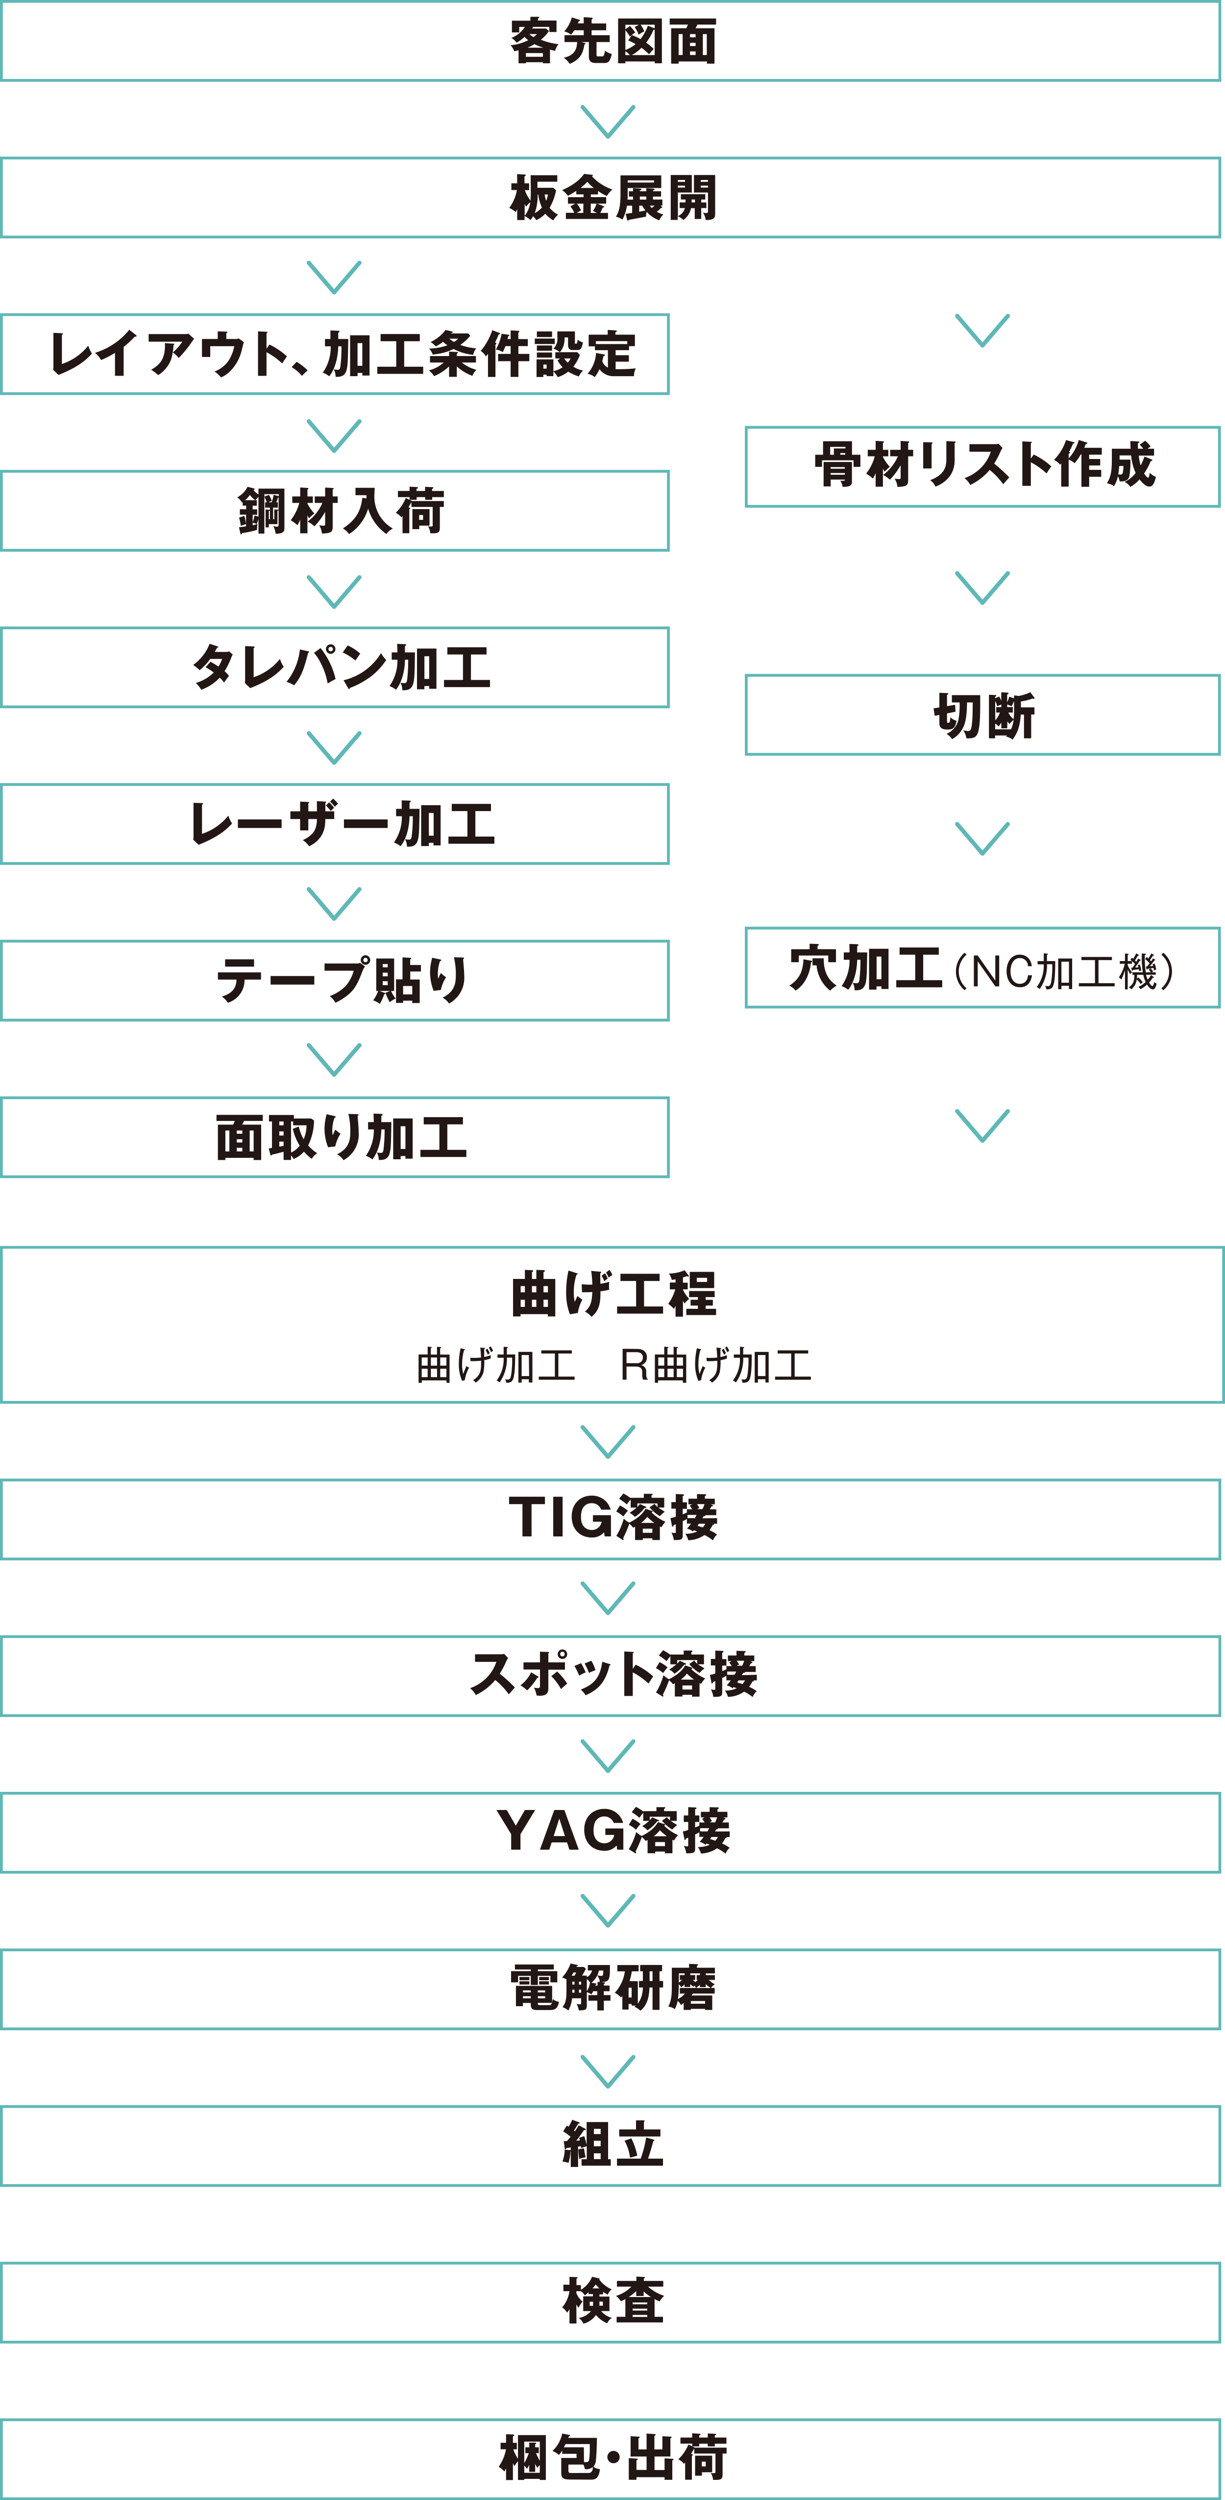 <svg id="レイヤー_1" data-name="レイヤー 1" xmlns="http://www.w3.org/2000/svg" viewBox="0 0 377.97 770.8"><defs><style>.cls-1{fill:#221714;}.cls-2,.cls-3{fill:none;stroke:#5eb8b6;}.cls-2{stroke-width:0.86px;}.cls-3{stroke-linecap:round;stroke-linejoin:round;stroke-width:1.29px;}</style></defs><path class="cls-1" d="M118.15,158.23c.21,0,.33,0,.33.15s-.22.28-.33.33v9a17.3,17.3,0,0,0,8.12-5.64,12.22,12.22,0,0,0,1.15,2.46c-1.64,1.72-3.88,4-10.32,6.55l-1.63-1.56c0-.21.06-.71.06-.93V158.1Z" transform="translate(-99.05 -55.49)"/><path class="cls-1" d="M137.2,171.35h-2.67v-7.07a27.7,27.7,0,0,1-4.3,2.21,7.57,7.57,0,0,0-1.86-2.22,21.74,21.74,0,0,0,10.57-7.11l2.07,1.63a.35.35,0,0,1,.18.29c0,.14-.12.2-.25.2a1.14,1.14,0,0,1-.31,0,30.69,30.69,0,0,1-3.43,3.18Z" transform="translate(-99.05 -55.49)"/><path class="cls-1" d="M156.32,158.49a2.54,2.54,0,0,0,.87-.14l1.73,1.59c-.16.21-.21.29-.56.8a35.79,35.79,0,0,1-4.18,5.13,7.47,7.47,0,0,0-1.79-1.71,16.53,16.53,0,0,0,2.91-3.33H144.91v-2.34Zm-3.75,2.95c.1,0,.27,0,.27.19s-.2.23-.27.26a15.63,15.63,0,0,1-.81,4.64,9.71,9.71,0,0,1-3.9,4.6,13.33,13.33,0,0,0-2.17-1.65c2.17-1.24,4.51-2.93,4.24-8.19Z" transform="translate(-99.05 -55.49)"/><path class="cls-1" d="M171.58,160a2.72,2.72,0,0,0,1.15-.16l1.54,1.13c-.1.38-.52,2-.61,2.38A13.43,13.43,0,0,1,170,170a8.68,8.68,0,0,1-2.76,1.85,8.09,8.09,0,0,0-2-1.82,9.45,9.45,0,0,0,4.22-3.17,12.66,12.66,0,0,0,1.88-4.64h-7.42v3.32h-2.55V160h4.86v-2.36l2.65.1c.13,0,.34,0,.34.16s-.23.26-.34.3V160Z" transform="translate(-99.05 -55.49)"/><path class="cls-1" d="M182.17,161.71a22.21,22.21,0,0,1,5.41,3.64c-.69,1-.77,1.12-1.46,2.18a22.73,22.73,0,0,0-4.84-3.45v7.28h-2.62V157.65l2.62.13c.11,0,.3,0,.3.17s-.18.22-.3.25V163Z" transform="translate(-99.05 -55.49)"/><path class="cls-1" d="M192.21,171.36a12.46,12.46,0,0,0-3.16-2.67l1.51-1.66a19.73,19.73,0,0,1,3.4,2.61Z" transform="translate(-99.05 -55.49)"/><path class="cls-1" d="M201,157.37l2.52.1c.12,0,.26,0,.26.2s-.23.34-.37.4V160h3.09c0,.91-.08,4.93-.11,5.76-.14,4.25-.51,6.08-3.78,5.9a5.1,5.1,0,0,0-.58-2.32,7,7,0,0,0,1.22.16c.56,0,.72-.34.84-1.09a49.51,49.51,0,0,0,.33-6.15h-1c-.05,1.36-.24,6-2.77,9.24a7.87,7.87,0,0,0-2-1.13,13.57,13.57,0,0,0,2.44-8.11h-1.77V160H201Zm8.37,13.09v1h-2.3v-12.6h6v12.41h-2.22v-.81Zm1.47-9.19h-1.47v7h1.47Z" transform="translate(-99.05 -55.49)"/><polygon class="cls-1" points="124.71 113.06 130.58 113.06 130.58 115.26 116.41 115.26 116.41 113.06 122.26 113.06 122.26 105.2 117.43 105.2 117.43 102.98 129.53 102.98 129.53 105.2 124.71 105.2 124.71 113.06"/><path class="cls-1" d="M240,171.67h-2.39v-3.22a15.27,15.27,0,0,1-4.61,3,7.25,7.25,0,0,0-1.62-1.77,10.77,10.77,0,0,0,4.58-2.42h-4.24v-2h5.89v-1.37L240,164c.11,0,.34,0,.34.19s-.17.24-.34.35v.72h5.9v2h-4.36a12.06,12.06,0,0,0,4.5,2.24,5.23,5.23,0,0,0-1.23,1.86,14.59,14.59,0,0,1-4.81-2.89Zm-1.49-14c.06,0,.23.08.23.23s-.2.22-.5.27l-.09.12h5.36l.65.7a14.59,14.59,0,0,1-3.09,2.84,18.66,18.66,0,0,0,4.92,1.06,4.18,4.18,0,0,0-.93,2,16.74,16.74,0,0,1-6.07-1.8,17.36,17.36,0,0,1-6.46,1.69,4.11,4.11,0,0,0-1.12-1.83,17.94,17.94,0,0,0,5.69-1,14.12,14.12,0,0,1-1.37-1.08,11,11,0,0,1-2.22,1.41,8.24,8.24,0,0,0-1.59-1.35,12.07,12.07,0,0,0,4.6-3.71Zm-.84,2.24a13.69,13.69,0,0,0,1.44,1,5.18,5.18,0,0,0,1.31-1Z" transform="translate(-99.05 -55.49)"/><path class="cls-1" d="M251.92,171.7h-2.3v-7.12a8.33,8.33,0,0,1-.64.79,5.1,5.1,0,0,0-1.61-1.68,19.58,19.58,0,0,0,3.57-6.39l2.22.83c.15.07.22.13.22.22s-.16.22-.47.25a20,20,0,0,1-1.13,2.48c.29.14.43.19.43.32s-.15.26-.29.32Zm4.05-13c.09,0,.26,0,.26.2s-.25.2-.37.23c-.06.33-.11.52-.2.9h.94v-2.68l2.4.14c.12,0,.26,0,.26.18a.26.26,0,0,1-.08.19.69.69,0,0,1-.2.17v2h2.93v2.16H259v2.41h3.37v2.25H259v4.84H256.6v-4.84h-3.86v-2.25h3.86V162.2H255a11.46,11.46,0,0,1-.84,1.85,5.11,5.11,0,0,0-2.12-.81,13.88,13.88,0,0,0,1.76-4.87Z" transform="translate(-99.05 -55.49)"/><path class="cls-1" d="M270.22,161.55h-6.17v-1.68h6.17Zm1.67,4.46h-1.5v-1.93h1.36A4.84,4.84,0,0,0,269.8,163a4.23,4.23,0,0,0,1.22-3.54v-1.8h5.42v3.58c0,.24.19.24.34.24.39,0,.47-.9.5-1.27a3.93,3.93,0,0,0,1.63.83c-.31,1.65-.64,2.36-1.55,2.36h-1.74c-.78,0-1.3-.51-1.3-1.52v-2.36h-1.08a6.87,6.87,0,0,1-.54,3.14,5,5,0,0,1-.93,1.41h5.43l.76.89a13.89,13.89,0,0,1-2,3.58,8.56,8.56,0,0,0,3,1.2,5.48,5.48,0,0,0-1.31,1.82,17.67,17.67,0,0,1-3.29-1.48,10.54,10.54,0,0,1-3.21,1.69A7.76,7.76,0,0,0,269.8,170v1.45h-2.1V171h-1v.72H264.6v-5.43h5.2v3.64a8.31,8.31,0,0,0,2.85-1.21,9.47,9.47,0,0,1-1.58-2.14Zm-2.5-6.6H264.7v-1.74h4.69Zm0,4.21H264.7V162h4.69Zm0,2.12H264.7v-1.58h4.69Zm-2.68,3.4h1v-1.26h-1Zm6.41-3.13a7.84,7.84,0,0,0,1.12,1.3,5.55,5.55,0,0,0,.87-1.3Z" transform="translate(-99.05 -55.49)"/><path class="cls-1" d="M289,165h4.08v2H289v2.31c.38,0,.83,0,1.44,0a44.09,44.09,0,0,0,4.78-.26,5.31,5.31,0,0,0-.56,2.42h-6.07a5.33,5.33,0,0,1-4.58-2.17,11.14,11.14,0,0,1-1.46,2.45,4.52,4.52,0,0,0-2.22-1,10.79,10.79,0,0,0,2.64-6.43l2.39.42c.14,0,.31.06.31.25s-.09.19-.43.31c-.08.39-.16.78-.36,1.52a3.36,3.36,0,0,0,1.74,2v-5.37h-4v-1.18h-1.94v-3.6h5.88v-1.47l2.38.16c.22,0,.42,0,.42.19s-.08.18-.42.34v.78h6v3.54h-1.8v1.24H289Zm3.58-4.33h-9.67v.89h9.67Z" transform="translate(-99.05 -55.49)"/><path class="cls-1" d="M184.78,210.37V212h-1.46v3.56h.36v-3l1.06.06c.15,0,.27,0,.27.14s-.17.19-.35.22v4.1H182v1h-1v-5.51l1.09.07c.12,0,.21,0,.24.1V212h-1.47v-1.64h.54c-.25-.59-.51-1.2-.79-1.73l1.41-.57a10.76,10.76,0,0,1,.89,1.8l-1.06.5h1a11.5,11.5,0,0,0,.62-2.3l1.55.37.05,0v-.59h-4.45V220H178.8v-4.55a13.06,13.06,0,0,1-.51,1.62,3.76,3.76,0,0,0-1.27-.39v.74a11.49,11.49,0,0,0,1.49-.4,6.06,6.06,0,0,0-.14,1.4c0,.17,0,.25,0,.43a30.5,30.5,0,0,1-4.67,1c0,.11-.08.39-.27.39s-.2-.2-.21-.28l-.42-1.91c.63-.07,1.29-.15,2.17-.29v-3.6h-1.91v-1.67H175v-1.11h-1.07V210.3a1.06,1.06,0,0,1-.22.13,4.67,4.67,0,0,0-1.47-1.6,7.31,7.31,0,0,0,3.18-3.26l1.92.49c.24.07.31.12.31.19s-.18.22-.43.3a6.28,6.28,0,0,0,1.58,1.38v-1.8h8V218.3c0,.76,0,1.74-2.71,1.74a6.79,6.79,0,0,0-.68-2.28c.39,0,1,.11,1.12.11.43,0,.48-.28.48-.7v-8.36l-.19.07a7.63,7.63,0,0,1-.54,1.49Zm-10.34,4.17a16.67,16.67,0,0,1,.53,2.55,8.14,8.14,0,0,0-1.61.56,14.38,14.38,0,0,0-.55-2.58Zm3.39-4.83a6.53,6.53,0,0,1-1.68-1.64,7.13,7.13,0,0,1-1.49,1.64Zm-.81,6.76a9.67,9.67,0,0,0,.56-2.05l1.22.36v-6.12a8.24,8.24,0,0,0-.93,1.05h.42v1.7H177v1.11h1.4v1.67H177Zm5.32-.9v-2.72c0,.08-.1.14-.35.16v2.56Z" transform="translate(-99.05 -55.49)"/><path class="cls-1" d="M193.91,219.91h-2.24v-4.2a9.19,9.19,0,0,1-.84,1.7,12,12,0,0,0-2.09-1.52,14.89,14.89,0,0,0,2.65-5.35h-2.16v-2h2.44v-2.76l2.16.14c.15,0,.36,0,.36.2s-.14.23-.28.33v2.09h1.66v2h-1.66v.2a13.84,13.84,0,0,0,2.14,3.07,8.56,8.56,0,0,0-1.62,1.48,6.42,6.42,0,0,1-.52-.93Zm2.25-9.37v-2h3.21v-2.74l2.22.14c.22,0,.4,0,.4.2s-.12.2-.29.26v2.14h1.54v2H201.7v7.53c0,1.16-.59,1.46-.82,1.56a6.45,6.45,0,0,1-2.5.32,5.52,5.52,0,0,0-.87-2.52,11.89,11.89,0,0,0,1.44.14c.31,0,.42-.11.42-.59V213.3a21.62,21.62,0,0,1-3.32,4.46,7.15,7.15,0,0,0-2.1-1.45,14.5,14.5,0,0,0,4.58-5.77Z" transform="translate(-99.05 -55.49)"/><path class="cls-1" d="M212.13,209.16c0-.53,0-.67,0-1h-3.4v-2.28h5.93c0,.4-.11,2.19-.11,2.55a11.34,11.34,0,0,0,5.7,10,6.3,6.3,0,0,0-2,1.69,14.7,14.7,0,0,1-5.62-7.82,14,14,0,0,1-5.87,7.84,6.51,6.51,0,0,0-1.91-1.74c4.77-3.06,5.59-6.35,6-9.42Z" transform="translate(-99.05 -55.49)"/><path class="cls-1" d="M225.4,205.54l2.33.12c.14,0,.26.06.26.2s-.19.27-.42.33v.67h2.64v-1.28l2.28.11c.17,0,.27.07.27.19s-.17.25-.39.33v.65H236v1.89h-3.6v.83h-2.16v-.83h-2.64v.83h-2.16l.7.32.13.06H236v1.82h-1.24v6.43c0,1.63-.66,1.75-2.95,1.69a4.11,4.11,0,0,0-.72-2.14,6.46,6.46,0,0,0,.84.07c.61,0,.62-.1.62-.54v-5.51H226v-1.51H226c-.17.33-.25.45-.93,1.65l.36.09s.23.06.23.17-.18.24-.32.3v7.4h-2.09v-5.31c-.12.16-.2.24-.34.41a6,6,0,0,0-1.75-1.4,13.73,13.73,0,0,0,3.1-4.56l1.17.56v-.83h-3.6v-1.89h3.6Zm6.18,12h-3.17v1.08H226.3v-6.18h5.28Zm-2-3.27h-1.19v1.49h1.19Z" transform="translate(-99.05 -55.49)"/><path class="cls-1" d="M164,259.51a25,25,0,0,1,2.44,1.49,10.39,10.39,0,0,0,1.15-2.36h-3.68a17.93,17.93,0,0,1-3.26,3.48,13.63,13.63,0,0,0-2-1.63,14.23,14.23,0,0,0,5.07-6.52l2.42.79c.17.06.28.09.28.21s-.16.18-.37.19c-.29.51-.47.86-.75,1.32h3.38a3.31,3.31,0,0,0,1.08-.15l1.1.94a6.38,6.38,0,0,0-.33.66,25,25,0,0,1-2.19,4.51,6.77,6.77,0,0,1,1.35,1.45c-.42.51-1.24,1.64-1.5,2.05a10.94,10.94,0,0,0-1.34-1.54,14.42,14.42,0,0,1-5.7,3.74,9.94,9.94,0,0,0-1.69-2.08,13.23,13.23,0,0,0,5.55-3.23,26.32,26.32,0,0,0-2.52-1.64Z" transform="translate(-99.05 -55.49)"/><path class="cls-1" d="M177.31,254.8c.2,0,.32,0,.32.16s-.22.28-.32.32v9a17.4,17.4,0,0,0,8.11-5.64,11.43,11.43,0,0,0,1.16,2.45c-1.65,1.72-3.89,4.05-10.33,6.55l-1.63-1.55c0-.22.06-.71.06-.93V254.68Z" transform="translate(-99.05 -55.49)"/><path class="cls-1" d="M194.15,256.29c.17,0,.28.08.28.21s-.16.22-.31.28c-1,3.75-1.77,7.05-4.34,10a9.5,9.5,0,0,0-2.33-1.07,18.85,18.85,0,0,0,4.13-10Zm3.81-1a23.85,23.85,0,0,1,4.63,9.55c-.56.28-1,.48-2.44,1.38A21.54,21.54,0,0,0,198,259.9a14.18,14.18,0,0,0-2.07-3.14Zm4.58.31a1.46,1.46,0,1,1-1.45-1.46,1.45,1.45,0,0,1,1.45,1.46m-2.14,0a.69.69,0,1,0,.69-.68.69.69,0,0,0-.69.68" transform="translate(-99.05 -55.49)"/><path class="cls-1" d="M206.33,254.48a14.67,14.67,0,0,1,3.88,2.54c-.37.45-.48.63-1.5,2.12a16.19,16.19,0,0,0-3.92-2.49Zm-1.27,10.73a18.44,18.44,0,0,0,11.55-8.36,9.34,9.34,0,0,0,1.6,2.11,20.49,20.49,0,0,1-4.83,5.18,26.18,26.18,0,0,1-6.4,3.46c0,.17-.08.34-.22.34s-.15-.05-.24-.22Z" transform="translate(-99.05 -55.49)"/><path class="cls-1" d="M221.59,254l2.51.09c.13,0,.27.05.27.21s-.24.34-.38.4v1.93h3.09c0,.91-.07,4.93-.11,5.75-.14,4.26-.51,6.09-3.77,5.9a5.1,5.1,0,0,0-.59-2.31,8.43,8.43,0,0,0,1.23.15c.56,0,.71-.34.84-1.08a52.07,52.07,0,0,0,.32-6.15h-1c0,1.35-.23,6-2.76,9.24a8.22,8.22,0,0,0-2-1.13,13.67,13.67,0,0,0,2.44-8.11h-1.77v-2.26h1.77ZM230,267v1h-2.29V255.44h6v12.41h-2.22V267Zm1.48-9.19H230v7h1.48Z" transform="translate(-99.05 -55.49)"/><polygon class="cls-1" points="145.31 209.63 151.18 209.63 151.18 211.84 137 211.84 137 209.63 142.85 209.63 142.85 201.78 138.03 201.78 138.03 199.56 150.12 199.56 150.12 201.78 145.31 201.78 145.31 209.63"/><path class="cls-1" d="M161.38,303.09c.2,0,.33,0,.33.16s-.22.28-.33.32v9a17.32,17.32,0,0,0,8.12-5.63,11.39,11.39,0,0,0,1.15,2.45c-1.65,1.72-3.88,4-10.32,6.55l-1.64-1.55a7.41,7.41,0,0,0,.07-.93V303Z" transform="translate(-99.05 -55.49)"/><rect class="cls-1" x="73.4" y="252.63" width="13.49" height="2.64"/><path class="cls-1" d="M194.18,308v3.5h-2.53V308h-3v-2.37h3v-3l2.47.11c.14,0,.31,0,.31.17s-.14.2-.25.25v2.47h2.65v-3.14l2.53.13c.13,0,.3,0,.3.18s-.14.21-.22.24v2.59h2.73V308h-2.75c0,1.93-.1,6.09-5,8.4a6.37,6.37,0,0,0-1.95-1.89c2.76-1.34,4.36-2.76,4.36-6.51Zm6.46-5.16a17.51,17.51,0,0,1,1.5,1.7,6,6,0,0,0-1,1c-.31-.39-1.09-1.29-1.52-1.76Zm1.22-1.14a16.65,16.65,0,0,1,1.51,1.59,5.09,5.09,0,0,0-1,.93,18.83,18.83,0,0,0-1.48-1.62Z" transform="translate(-99.05 -55.49)"/><rect class="cls-1" x="106.12" y="252.63" width="13.49" height="2.64"/><path class="cls-1" d="M223,302.24l2.52.09c.12,0,.26.05.26.2s-.23.35-.37.41v1.92h3.09c0,.92-.08,4.94-.11,5.76-.14,4.26-.51,6.09-3.77,5.9a5.07,5.07,0,0,0-.59-2.31,8.14,8.14,0,0,0,1.22.15c.56,0,.72-.34.84-1.08a49.63,49.63,0,0,0,.33-6.15h-1c-.05,1.35-.23,6-2.76,9.24a8.12,8.12,0,0,0-2.06-1.14,13.5,13.5,0,0,0,2.44-8.1h-1.77v-2.27H223Zm8.37,13.09v1H229V303.73h6v12.4H232.8v-.8Zm1.48-9.2h-1.48v7h1.48Z" transform="translate(-99.05 -55.49)"/><polygon class="cls-1" points="146.67 257.92 152.54 257.92 152.54 260.13 138.37 260.13 138.37 257.92 144.22 257.92 144.22 250.06 139.39 250.06 139.39 247.84 151.49 247.84 151.49 250.06 146.67 250.06 146.67 257.92"/><path class="cls-1" d="M166.29,357.5v-2.22h13.29v2.22h-5.07a7.36,7.36,0,0,1-1.76,4.93,7.44,7.44,0,0,1-3.38,2.21,7.81,7.81,0,0,0-1.87-1.93c3.53-1,4.47-2.94,4.51-5.21Zm11.15-4h-8.93v-2.25h8.93Z" transform="translate(-99.05 -55.49)"/><rect class="cls-1" x="83.49" y="300.91" width="13.49" height="2.64"/><path class="cls-1" d="M209.34,352.53c.48,0,.59-.09.74-.22l1.58,1.12a9.13,9.13,0,0,0-1,2.07c-1.21,3.12-2.14,4.88-3.88,6.41a17.92,17.92,0,0,1-4.22,2.73,7,7,0,0,0-1.77-2.05,13.51,13.51,0,0,0,4.9-3.1,12,12,0,0,0,2.5-4.73h-9v-2.23Zm3.94-1.06a1.46,1.46,0,1,1-1.46-1.46,1.46,1.46,0,0,1,1.46,1.46m-2.14,0a.68.68,0,0,0,.68.69.69.69,0,0,0,.68-.69.68.68,0,1,0-1.36,0" transform="translate(-99.05 -55.49)"/><path class="cls-1" d="M219.38,361h-3.25l1.55.57c.24.08.3.21.3.27s-.28.17-.37.17a14.5,14.5,0,0,1-1.36,2.95,9.19,9.19,0,0,0-2.06-1.06,11.16,11.16,0,0,0,1.54-2.9h-.59V351h5.52v10h-.94a9.06,9.06,0,0,0,1.41,2.33,9.33,9.33,0,0,0-1.82,1.13,14,14,0,0,1-1.32-2.89Zm-.7-8.29h-1.54v1h1.54Zm-1.54,3.77h1.54v-1.11h-1.54Zm0,2.75h1.54V358h-1.54ZM228.92,353v2h-3.29v2.48h2.92v7.25h-2.3V364h-2.82v.68h-2.19v-7.25h2v-6.77l2.37.13c.25,0,.36,0,.36.17s-.2.26-.36.29V353Zm-5.49,9.06h2.82v-2.58h-2.82Z" transform="translate(-99.05 -55.49)"/><path class="cls-1" d="M234.76,351.27c.28.06.43.11.43.28s-.26.25-.37.26a11.9,11.9,0,0,0-.68,4,6.51,6.51,0,0,0,.13,1.39,7.87,7.87,0,0,0,.36-.83,3.76,3.76,0,0,1,.48-.88,12.87,12.87,0,0,0,1.56,1.29,11.84,11.84,0,0,0-1.6,3.92l-2.22.27a15.71,15.71,0,0,1-1.11-5.76,15.51,15.51,0,0,1,.52-3.84c.07-.34.07-.42.11-.6Zm7.09-.57c.16,0,.36,0,.36.21s-.14.21-.25.24c0,.54.22,2.9.25,3.38s.08,1.21.08,1.82a9,9,0,0,1-4.68,8.54,5.72,5.72,0,0,0-2-1.82c3.72-1.8,4.08-4.49,4.08-6.77a21.68,21.68,0,0,0-.59-5.68Z" transform="translate(-99.05 -55.49)"/><path class="cls-1" d="M168.59,412.46v.67h-2.31V402.22H171c.16-.36.33-.72.48-1.14h-5.63V399.2h14.28v1.88h-5.77c-.07.14-.29.59-.58,1.14h5.85v10.91h-2.33v-.67Zm1.23-8.43h-1.23v6.45h1.23Zm4,0h-1.71v1h1.71Zm0,2.69h-1.71v1h1.71Zm0,2.64h-1.71v1.11h1.71Zm3.49-5.33h-1.22v6.45h1.22Z" transform="translate(-99.05 -55.49)"/><path class="cls-1" d="M195.94,400.93a18.05,18.05,0,0,1-1.8,7.71,12.67,12.67,0,0,0,2.8,2.41,4.86,4.86,0,0,0-1.7,1.72,12.69,12.69,0,0,1-2.39-2.22,9.08,9.08,0,0,1-3.2,2.27,5.7,5.7,0,0,0-.8-1.12v1.4h-2.3v-2.53c-1.44.39-2.3.62-3.64.91a.2.2,0,0,1-.21.25c-.17,0-.2-.12-.23-.25l-.5-1.94c.43-.06.56-.07,1-.15v-8.15h-.93v-2h7.68v1.09h5.33Zm-9.39.31h-1.32v1.19h1.32Zm0,3.06h-1.32v1.28h1.32Zm0,3.15h-1.32V409l1.32-.24Zm4.69-4.64a14.29,14.29,0,0,0,1.5,3.92,10.61,10.61,0,0,0,.89-4.3H189.5v-1.19h-.65v9.59a7.25,7.25,0,0,0,2.68-2.1,17.2,17.2,0,0,1-2.14-5.21Z" transform="translate(-99.05 -55.49)"/><path class="cls-1" d="M202.19,399.56c.28.06.44.11.44.28s-.27.25-.38.26a12.16,12.16,0,0,0-.68,4,6.21,6.21,0,0,0,.14,1.38,8.78,8.78,0,0,0,.36-.82,3.4,3.4,0,0,1,.48-.88A11.22,11.22,0,0,0,204.1,405a12.39,12.39,0,0,0-1.6,3.93l-2.22.27a15.63,15.63,0,0,1-1.1-5.76,15.93,15.93,0,0,1,.51-3.84,5.85,5.85,0,0,0,.11-.6Zm7.1-.57c.15,0,.36,0,.36.21s-.14.2-.25.24c0,.54.22,2.9.25,3.38s.07,1.21.07,1.82a9,9,0,0,1-4.67,8.54,5.8,5.8,0,0,0-2-1.82c3.73-1.8,4.08-4.49,4.08-6.77a21.64,21.64,0,0,0-.59-5.68Z" transform="translate(-99.05 -55.49)"/><path class="cls-1" d="M214.3,398.82l2.52.09c.12,0,.26,0,.26.2s-.23.34-.37.4v1.93h3.09c0,.91-.08,4.94-.11,5.76-.14,4.25-.52,6.08-3.78,5.9a5,5,0,0,0-.58-2.31,8.14,8.14,0,0,0,1.22.15c.56,0,.72-.34.84-1.09a49.51,49.51,0,0,0,.33-6.15h-1c-.05,1.36-.24,6-2.77,9.24a8,8,0,0,0-2-1.13,13.57,13.57,0,0,0,2.44-8.11h-1.77v-2.26h1.77Zm8.37,13.08v1h-2.3V400.31h6v12.4h-2.22v-.81Zm1.47-9.19h-1.47v7h1.47Z" transform="translate(-99.05 -55.49)"/><polygon class="cls-1" points="138.02 354.5 143.89 354.5 143.89 356.7 129.72 356.7 129.72 354.5 135.57 354.5 135.57 346.64 130.74 346.64 130.74 344.42 142.83 344.42 142.83 346.64 138.02 346.64 138.02 354.5"/><path class="cls-1" d="M268.75,75h-2.2v-.33h-5.23V75h-2.27v-4c-.51.12-.81.17-1.35.28a5.55,5.55,0,0,0-1.1-1.85,15.13,15.13,0,0,0,5.46-1.55,12.37,12.37,0,0,1-1.18-1,12.74,12.74,0,0,1-2.43,1.77,5.06,5.06,0,0,0-1.63-1.46A9.05,9.05,0,0,0,261,63.79h-1.74v1.7H257V61.87h5.7v-1.2l2.41,0c.12,0,.32,0,.32.2s-.18.24-.39.3v.65h5.72v3.54h-2.22V63.79h-5c-.06.11-.13.21-.31.5h4.33l.87.76a12.27,12.27,0,0,1-2.5,2.69,20.21,20.21,0,0,0,5.45,1.36,5.91,5.91,0,0,0-1.06,2.07l-1.57-.37Zm-2.2-3.14h-5.23V73h5.23Zm.19-1.66a15.44,15.44,0,0,1-2.77-1.1,15.3,15.3,0,0,1-2.17,1.1ZM262.34,66a7,7,0,0,0,1.37.93,7.16,7.16,0,0,0,1-.93Z" transform="translate(-99.05 -55.49)"/><path class="cls-1" d="M278.35,68.45l1.18.3a.2.2,0,0,1,.17.18c0,.2-.14.22-.33.25-.39,2.18-.79,4.4-4.52,6A8,8,0,0,0,273,73.28c3.88-.79,4.07-3.46,4.11-4.83h-3.88V66.34h5.93V64.82h-2.9a10.69,10.69,0,0,1-1,1.33,7.46,7.46,0,0,0-2.12-1,10,10,0,0,0,2.33-4.29l2.35.73c.06,0,.17.08.17.19s-.09.21-.4.28c-.1.26-.14.42-.24.63h1.8V60.77l2.52.18a.21.21,0,0,1,.23.21c0,.15-.08.2-.31.34v1.22h4.49v2.1h-4.49v1.52h5.58v2.11h-4.06v3.93c0,.33.05.5.45.5h1.29c.47,0,.67-.39.85-1.76a5.31,5.31,0,0,0,2.12,1c-.61,2.48-1.06,2.79-2.36,2.79h-2.67c-1.93,0-2.05-1.29-2.05-2V68.45Z" transform="translate(-99.05 -55.49)"/><path class="cls-1" d="M292,74.43V75h-2.23V61.2h13.5V75h-2.22v-.56Zm9.05-10.2V63.1h-4.34a9,9,0,0,1,1.13,2.08,9,9,0,0,0-1.72,1,9.89,9.89,0,0,0-1.26-2.36l1.35-.69H292v1.38l1.42-1a14.61,14.61,0,0,1,1.63,2,10.53,10.53,0,0,0-1.63,1.27A15.94,15.94,0,0,0,292,64.79V70.9a11.38,11.38,0,0,0,3.19-1.81,17.13,17.13,0,0,0-2.3-1.12L294,66.31a19,19,0,0,1,2.68,1.23,14.84,14.84,0,0,0,2.26-4.12ZM292,72.47h1.4a5.86,5.86,0,0,0-1.4-1.18Zm9.05,0V64.65a.89.89,0,0,1-.4.08,16,16,0,0,1-2.23,3.91,20.91,20.91,0,0,1,2.31,1.92c-.22.27-1.23,1.42-1.43,1.65a20.62,20.62,0,0,0-2.31-2A13.13,13.13,0,0,1,294,72.47Z" transform="translate(-99.05 -55.49)"/><path class="cls-1" d="M308.44,74.44v.67h-2.31V64.2h4.7c.16-.36.33-.72.48-1.13h-5.63V61.19H320v1.88h-5.77c-.07.14-.28.58-.58,1.13h5.85V75.11h-2.33v-.67ZM309.67,66h-1.23v6.45h1.23Zm4,0h-1.71v1h1.71Zm0,2.69h-1.71v1h1.71Zm0,2.64h-1.71v1.12h1.71ZM317.13,66h-1.22v6.45h1.22Z" transform="translate(-99.05 -55.49)"/><path class="cls-1" d="M262.78,109.51H271v2h-6.13v1.87h4.9l.86.77a17.45,17.45,0,0,1-2,5.41,8.34,8.34,0,0,0,2.6,2.11,7.68,7.68,0,0,0-1.46,1.75,7.93,7.93,0,0,1-2.46-2.06,8.93,8.93,0,0,1-2.79,2,6.87,6.87,0,0,0-1-1.21,7.72,7.72,0,0,1-.77,1.18,10.65,10.65,0,0,0-1.85-1.27v1.27h-2.27v-3.41a6,6,0,0,1-.45.94,10.17,10.17,0,0,0-2-1.28,12.75,12.75,0,0,0,2.35-5.5h-1.7V112h1.78v-2.84l2.36.15c.13,0,.28,0,.28.17s-.09.24-.37.38V112h1.43v2.11H261a10.74,10.74,0,0,0,1.75,3.23c0-.56.08-1.66.08-2.1ZM260.93,122a7.93,7.93,0,0,0,1.72-4.19,16.06,16.06,0,0,0-1.29,1.39,6.25,6.25,0,0,1-.43-.83Zm4-6.55a15.2,15.2,0,0,1-.89,5.74,7.75,7.75,0,0,0,2.22-1.71,13.76,13.76,0,0,1-1.13-4Zm2.17,0a9.79,9.79,0,0,0,.48,1.94,8.45,8.45,0,0,0,.53-1.94Z" transform="translate(-99.05 -55.49)"/><path class="cls-1" d="M281.33,116.27h4.75v2h-2.8l2,.79c.14.06.23.1.23.19s-.25.2-.49.21a12.16,12.16,0,0,1-.75,1.68h2.38V123h-13V121.1h2.59a8.05,8.05,0,0,0-1.21-2l1.52-.82h-2.26v-2h4.81v-.87h-2.24v-1.08c-1,.65-1.3.84-2.57,1.53a8.3,8.3,0,0,0-1.8-1.76c4.33-1.85,6.28-4.17,6.75-5l2.53.28c.09,0,.2,0,.2.16s-.15.23-.31.28a15.45,15.45,0,0,0,6.35,4.1,7.28,7.28,0,0,0-1.71,2,13.72,13.72,0,0,1-2.73-1.57v1.08h-2.2Zm-2.27,2h-2a10.51,10.51,0,0,1,1.27,2.1,14,14,0,0,0-1.32.77h2Zm3.21-4.83a11.74,11.74,0,0,1-2-1.91,14.79,14.79,0,0,1-2.09,1.91Zm-.94,7.7h1.89a11.48,11.48,0,0,0-1.21-.6,9,9,0,0,0,1.12-2.27h-1.8Z" transform="translate(-99.05 -55.49)"/><path class="cls-1" d="M303.24,119.19c.11.08.14.14.14.22s-.15.19-.37.19a14,14,0,0,1-1.32,1.18,7.2,7.2,0,0,0,2.05.82,5.08,5.08,0,0,0-1.27,1.82,9.67,9.67,0,0,1-3.9-2.64,7.91,7.91,0,0,0-.19,1.49c-1.22.25-4.05.79-5.32,1-.06.13-.14.25-.28.25s-.2-.1-.23-.25l-.45-1.86c.31,0,1.69-.25,2-.28v-2.22h-1.62a13.16,13.16,0,0,1-1.38,4.28,5.66,5.66,0,0,0-2-.88,9.35,9.35,0,0,0,1.15-3.17,23.26,23.26,0,0,0,.25-3.71v-5.88h12.58v3.91H292.72v2.39c0,.15,0,.9-.07,1.19h1.71v-.94h-1.27v-1.65h1.27v-.93l2,.11c.14,0,.59.07.59.28s-.07.23-.48.28v.26h2v-.93l2,.12c.09,0,.58.06.58.25s-.13.24-.52.3v.26h2.49v1.65h-2.49V117h2.89v1.87h-.62Zm-10.52-7.42h8.12v-.68h-8.12Zm3.54,9c.43-.08,1.61-.3,1.94-.38a9.19,9.19,0,0,1-1-1.5h-.9Zm.21-3.75h2v-.94h-2Zm3.08,1.87a4.18,4.18,0,0,0,.62.73,10.9,10.9,0,0,0,.85-.73Z" transform="translate(-99.05 -55.49)"/><path class="cls-1" d="M315.41,119.63V123h-2v-3.34h-1.15a5.8,5.8,0,0,1-2.38,3.66,4.49,4.49,0,0,0-1.74-1.15v1.12H306V109.44h6.5v5.41h-4.29v7.28a3.68,3.68,0,0,0,2.15-2.5h-1.6V117.9h1.8c0-.28,0-.62,0-.91h-1.43v-1.63h7.53V117h-1.23v.91H317v1.73Zm-5-8.65h-2.21v.57h2.21Zm0,1.75h-2.21v.59h2.21Zm3.06,4.26h-1c0,.19,0,.77,0,.91h1Zm3.32,6.33a5.33,5.33,0,0,0-.82-2.26,4.77,4.77,0,0,0,.9.12c.29,0,.62,0,.62-.54v-5.79h-4.32v-5.41h6.54v12.08c0,1.45-.88,1.82-2.92,1.8m.7-12.34h-2.24v.57h2.24Zm0,1.75h-2.24v.59h2.24Z" transform="translate(-99.05 -55.49)"/><path class="cls-1" d="M261,447l2.28.11c.13,0,.27,0,.27.22s-.11.22-.36.33v2.14h1.35V447l2.3.08a.29.29,0,0,1,.32.25c0,.17-.15.28-.41.34v2.13h3.63v11.55h-2.3v-.71h-8.42v.71h-2.31V449.79H261Zm0,5h-1.3v1.92H261Zm0,4.22h-1.3v2.19H261Zm3.54-4.22h-1.35v1.92h1.35Zm0,4.22h-1.35v2.19h1.35Zm2.21-2.3h1.36V452h-1.36Zm0,4.49h1.36V456.2h-1.36Z" transform="translate(-99.05 -55.49)"/><path class="cls-1" d="M276.92,448c.22.06.38.1.38.24s-.16.19-.38.24a17.21,17.21,0,0,0-.83,5.36,13.51,13.51,0,0,0,.29,3c.19-.34.62-1.32.84-1.8a11.64,11.64,0,0,0,1.51,1.13,12.65,12.65,0,0,0-1.39,4.11l-2.46.41a18.74,18.74,0,0,1-1.14-7.19,29.77,29.77,0,0,1,.72-6.29Zm1.6,3.43a25.73,25.73,0,0,0,3.3.11,38.47,38.47,0,0,0-.36-4.23l2.64.24c.34,0,.45,0,.45.2s-.14.21-.3.28c0,.51.05,2.79.05,3.26a24.37,24.37,0,0,0,2.72-.59,10.73,10.73,0,0,0-.07,1.2,10.47,10.47,0,0,0,.07,1.21,22.14,22.14,0,0,1-2.71.49c.1,4.08-.62,6.09-2.74,7.89a5.42,5.42,0,0,0-2.05-1.6c1.44-1.32,2.2-2.56,2.28-6.07-1.4.09-2.36.08-3.17.06Zm7.22-3.39a9.25,9.25,0,0,1,.81,1.6c-.39.31-.81.64-1.06.86a7.92,7.92,0,0,0-.83-1.7Zm1.37-1.05a14.05,14.05,0,0,1,.9,1.57,11.7,11.7,0,0,0-1.18.82,9.26,9.26,0,0,0-.78-1.58Z" transform="translate(-99.05 -55.49)"/><polygon class="cls-1" points="198.72 402.79 204.59 402.79 204.59 404.99 190.41 404.99 190.41 402.79 196.27 402.79 196.27 394.93 191.44 394.93 191.44 392.71 203.53 392.71 203.53 394.93 198.72 394.93 198.72 402.79"/><path class="cls-1" d="M309.77,461.42h-2.28v-3.37c-.21.46-.32.67-.5,1a8.18,8.18,0,0,0-1.76-1.57,14.21,14.21,0,0,0,2.16-4.48h-1.66v-2.1h1.76v-1c-.39.08-.71.13-1.14.18a8.84,8.84,0,0,0-.88-1.95,13.27,13.27,0,0,0,4.84-1l1.23,1.62a.29.29,0,0,1,.06.15c0,.13-.09.17-.19.17s-.14,0-.43-.14l-1.21.42v1.6h1.47V453h-1.47v.11a10.62,10.62,0,0,0,1.94,2.84,5.51,5.51,0,0,0-1.42,1.43,8.27,8.27,0,0,1-.52-.87Zm7-5.19H319V458h-2.22v1H320v1.93h-9.19V459h3.57v-1h-2.25v-1.79h2.25v-.82h-2.7v-1.87h7.87v1.87h-2.77Zm2.64-3.62h-7.54v-5h7.54Zm-5.37-1.89h3.19v-1.27h-3.19Z" transform="translate(-99.05 -55.49)"/><path class="cls-1" d="M236.82,481.79v-.73H229.2v.74h-1v-8.72H231v-2.4l1,.07c.11,0,.29.05.29.16s-.14.16-.31.2v2h1.9v-2.4l1,.07c.12,0,.29,0,.29.16s-.14.17-.32.22v1.95h2.91v8.71ZM231,474h-1.83v2.52H231Zm0,3.48h-1.83v2.59H231Zm2.89-3.48H232v2.52h1.9Zm0,3.48H232v2.59h1.9Zm2.9-3.48h-1.91v2.52h1.91Zm0,3.48h-1.91v2.59h1.91Z" transform="translate(-99.05 -55.49)"/><path class="cls-1" d="M242.45,481l-.83.22a12.86,12.86,0,0,1-1-5.27,21.06,21.06,0,0,1,.56-4.79l1.13.28c.11,0,.18.08.18.17s-.18.17-.26.17a15.65,15.65,0,0,0-.6,4.4,10.92,10.92,0,0,0,.36,2.92,23.46,23.46,0,0,1,1-2.46,2.58,2.58,0,0,0,.8.48,11.82,11.82,0,0,0-1.32,3.88m6-6.13a16.45,16.45,0,0,1-.24,3.65,5.81,5.81,0,0,1-2.41,3.24A2.58,2.58,0,0,0,245,481c2.51-1.56,2.51-3.19,2.49-6a24.23,24.23,0,0,1-3.25.13l-.09-1.07a7.55,7.55,0,0,0,1.12.07,20.19,20.19,0,0,0,2.19-.12c0-.31-.08-2.08-.23-3.06l1.12.11c.22,0,.34,0,.34.15s-.17.18-.24.2c0,.23,0,1.36,0,2.44a9.58,9.58,0,0,0,2-.58c0,.44,0,.68,0,1.05a10.45,10.45,0,0,1-2.05.52m1.16-1.71a6.32,6.32,0,0,0-.7-1.4l.59-.43a10.63,10.63,0,0,1,.7,1.39c-.17.12-.37.26-.59.44m1-.74a6.8,6.8,0,0,0-.68-1.38l.58-.43a12.31,12.31,0,0,1,.72,1.38,3,3,0,0,0-.62.43" transform="translate(-99.05 -55.49)"/><path class="cls-1" d="M256.79,481.49a2.58,2.58,0,0,1-1.57.29,2.46,2.46,0,0,0-.35-1.08,3,3,0,0,0,.79.11c.69,0,1-.18,1.24-2.48a30.12,30.12,0,0,0,.17-4.17v-.11h-1.61a12.84,12.84,0,0,1-2.25,7.65,4.52,4.52,0,0,0-.93-.61,10.62,10.62,0,0,0,2.16-7h-1.89v-1h1.9V470.7l1,.08c.08,0,.28,0,.28.15s-.14.17-.29.25v1.9H258c0,6.34-.45,7.87-1.25,8.41m5.47.22v-1H260v1.05h-1v-9.48h4.32v9.45Zm0-8.46H260v6.49h2.31Z" transform="translate(-99.05 -55.49)"/><polygon class="cls-1" points="166.24 425.38 166.24 424.41 171.2 424.41 171.2 417.29 167.02 417.29 167.02 416.32 176.44 416.32 176.44 417.29 172.28 417.29 172.28 424.41 177.28 424.41 177.28 425.38 166.24 425.38"/><path class="cls-1" d="M295.65,471.37c2.49,0,3,1.56,3,2.52a2.4,2.4,0,0,1-1.83,2.48,1.91,1.91,0,0,1,1.62,2v.7c0,1.22.27,1.45.48,1.63v.15H297.5a2.77,2.77,0,0,1-.29-1.56v-.81c0-.85-.42-1.68-1.93-1.68h-2.92v4.05h-1.2v-9.52Zm-3.29,1v3.39h3.19a1.72,1.72,0,0,0,1.86-1.76c0-.87-.51-1.63-2-1.63Z" transform="translate(-99.05 -55.49)"/><path class="cls-1" d="M309.73,481.79v-.73h-7.62v.74h-1v-8.72H304v-2.4l1,.07c.11,0,.29.05.29.16s-.13.16-.3.2v2h1.9v-2.4l1,.07c.12,0,.29,0,.29.16s-.13.17-.31.22v1.95h2.91v8.71ZM304,474h-1.84v2.52H304Zm0,3.48h-1.84v2.59H304Zm2.89-3.48H305v2.52h1.9Zm0,3.48H305v2.59h1.9Zm2.89-3.48h-1.9v2.52h1.9Zm0,3.48h-1.9v2.59h1.9Z" transform="translate(-99.05 -55.49)"/><path class="cls-1" d="M315.37,481l-.84.22a13,13,0,0,1-1-5.27,21.23,21.23,0,0,1,.55-4.79l1.14.28c.1,0,.18.08.18.17s-.18.17-.27.17a15.9,15.9,0,0,0-.59,4.4,11.26,11.26,0,0,0,.35,2.92,25,25,0,0,1,1-2.46,2.57,2.57,0,0,0,.79.48,11.56,11.56,0,0,0-1.31,3.88m6-6.13a16.45,16.45,0,0,1-.24,3.65,5.78,5.78,0,0,1-2.4,3.24,2.7,2.7,0,0,0-.86-.75c2.51-1.56,2.51-3.19,2.49-6a24.23,24.23,0,0,1-3.25.13l-.08-1.07a7.46,7.46,0,0,0,1.12.07,20.43,20.43,0,0,0,2.19-.12c0-.31-.09-2.08-.23-3.06l1.12.11c.22,0,.34,0,.34.15s-.17.18-.24.2c0,.23,0,1.36,0,2.44a9.25,9.25,0,0,0,2-.58,8.75,8.75,0,0,0,0,1.05,10.42,10.42,0,0,1-2.06.52m1.16-1.71a5.91,5.91,0,0,0-.7-1.4l.59-.43a9.56,9.56,0,0,1,.71,1.39c-.17.12-.38.26-.6.44m1-.74a6.28,6.28,0,0,0-.68-1.38l.58-.43a11.86,11.86,0,0,1,.73,1.38,2.82,2.82,0,0,0-.63.43" transform="translate(-99.05 -55.49)"/><path class="cls-1" d="M329.71,481.49a2.59,2.59,0,0,1-1.57.29,2.75,2.75,0,0,0-.35-1.08,3,3,0,0,0,.78.11c.69,0,1-.18,1.25-2.48a30.12,30.12,0,0,0,.17-4.17v-.11h-1.61a12.86,12.86,0,0,1-2.26,7.65,4.27,4.27,0,0,0-.93-.61,10.62,10.62,0,0,0,2.16-7h-1.88v-1h1.9V470.7l1,.08c.09,0,.28,0,.28.15s-.13.17-.29.25v1.9H331c0,6.34-.44,7.87-1.24,8.41m5.47.22v-1h-2.32v1.05h-1v-9.48h4.31v9.45Zm0-8.46h-2.32v6.49h2.32Z" transform="translate(-99.05 -55.49)"/><polygon class="cls-1" points="239.15 425.38 239.15 424.41 244.12 424.41 244.12 417.29 239.94 417.29 239.94 416.32 249.36 416.32 249.36 417.29 245.19 417.29 245.19 424.41 250.19 424.41 250.19 425.38 239.15 425.38"/><polygon class="cls-1" points="164.01 473.68 161.2 473.68 161.2 463.73 157.07 463.73 157.07 461.44 168.14 461.44 168.14 463.73 164.01 463.73 164.01 473.68"/><rect class="cls-1" x="170.7" y="461.45" width="2.89" height="12.23"/><path class="cls-1" d="M284.53,520.93a3,3,0,0,0-3-2,3,3,0,0,0-2.11.83c-.37.38-1.11,1.11-1.11,3.51,0,2.77,1.63,3.92,3.29,3.92a3,3,0,0,0,3.07-2.56H282v-2h5.56v6.53H285.6l-.14-1.28a4.87,4.87,0,0,1-3.78,1.63c-3.55,0-6.23-2.39-6.23-6.46,0-4.4,3.07-6.46,6.15-6.46a6.1,6.1,0,0,1,4.68,2.06,6.38,6.38,0,0,1,1.19,2.27Z" transform="translate(-99.05 -55.49)"/><path class="cls-1" d="M290.32,519.64a10.58,10.58,0,0,1,2.47,1.63,11.46,11.46,0,0,0-1.38,1.76,10.67,10.67,0,0,0-2.22-1.54Zm9.87,1.66c.1,0,.27.08.27.16s-.13.2-.38.31a14.12,14.12,0,0,0,4.29,2.9,9.83,9.83,0,0,0-1.24,1.66c-.17-.06-.31-.14-.48-.21v4.16h-2.32v-.53h-2.95v.53H295v-4.1l-.6.31a6.2,6.2,0,0,0-1.18-1.24,34.09,34.09,0,0,1-1.91,4.45.77.77,0,0,1,.15.42c0,.08,0,.19-.12.19a.46.46,0,0,1-.23-.1L289.22,529a20.13,20.13,0,0,0,2.29-5.32,6.38,6.38,0,0,0,1.71,1.24c3.54-1.77,4.52-3.46,5-4.27ZM298.3,520c.11.05.23.12.23.2s-.25.2-.6.2a11.88,11.88,0,0,1-3,2.77,5.79,5.79,0,0,0-1.62-1.28,15.12,15.12,0,0,0,2.16-1.61h-1.83v-2.49c-.18.18-.81,1-1.2,1.51a18.74,18.74,0,0,0-2.36-1.74l1.31-1.63a16.78,16.78,0,0,1,2.25,1.43v-.09h4.06v-1.23h2.47c.16,0,.27.06.27.16s-.08.21-.38.35v.72H304v3h-1.83c.42.33,1.63,1.06,2,1.29a9.59,9.59,0,0,0-1.52,1.38,12.64,12.64,0,0,1-3.17-2.73l1.52-1.09a10,10,0,0,0,.93,1V519H295.7v1.09a5.81,5.81,0,0,0,.8-.9Zm2.62,5a19.12,19.12,0,0,1-2.16-1.84,10.09,10.09,0,0,1-1.91,1.84Zm-.59,1.79h-2.95v1.26h2.95Z" transform="translate(-99.05 -55.49)"/><path class="cls-1" d="M320.31,523.54v1.72h-1a.21.21,0,0,1,.09.14c0,.17-.12.19-.46.23a9.73,9.73,0,0,1-1,1.63,11.08,11.08,0,0,1,2.36,1.34,4.45,4.45,0,0,0-1.26,1.8,15.41,15.41,0,0,0-2.62-1.66,9.19,9.19,0,0,1-5,1.61,5.93,5.93,0,0,0-.93-2,8.34,8.34,0,0,0,3.65-.7c-.5-.2-.73-.28-1-.36-.08.11-.14.16-.31.36a4.55,4.55,0,0,0-1.8-.89,15.49,15.49,0,0,0,1.24-1.55H311v-1.41c-.42.23-.88.47-1.3.67v4.39c0,1-.19,1.43-2.1,1.43-.28,0-.45,0-.65,0a6.1,6.1,0,0,0-.74-2.3,4.91,4.91,0,0,0,1.07.14c.29,0,.29-.16.29-.37v-2.3l-.7.23c0,.16-.06.47-.31.47s-.15-.2-.18-.33l-.47-2.3a8.22,8.22,0,0,0,1.66-.45v-2.48H306.2v-2h1.36V516.1l2.13.09c.19,0,.4,0,.4.24s-.14.21-.4.29v1.94H311v2h-1.3v1.71c.76-.31,1-.44,1.3-.55v-1h1.65c-.25-.37-.5-.75-.78-1.12l.72-.43h-1.12v-1.73h2.64v-1.43l2.42.07c.22,0,.42,0,.42.18s-.22.3-.42.39v.79h3.07v1.73h-1.28l.43.17c.16.06.27.14.27.26s-.19.22-.49.28c-.18.34-.31.58-.48.84h2v1.8h-3.35c.11.28-.19.28-.53.28-.17.31-.23.44-.39.7Zm-6.86,0c.25-.42.32-.59.52-1h-2.78a7.83,7.83,0,0,0,0,1Zm2.36-2.78a15.05,15.05,0,0,0,.62-1.55h-2.32a11.93,11.93,0,0,1,.73,1.18c-.2.09-.34.15-.77.37Zm-1.11,4.5c-.26.37-.35.5-.45.62l1.63.53a4.68,4.68,0,0,0,.78-1.15Z" transform="translate(-99.05 -55.49)"/><path class="cls-1" d="M245.62,567.84v-2.33h7.93a4,4,0,0,0,1.07-.13l1.21,1.32a5.34,5.34,0,0,0-.59,1,25.81,25.81,0,0,1-2,3.8,41.87,41.87,0,0,1,4.66,4.26c-.51.58-1.35,1.52-1.86,2.11a21.3,21.3,0,0,0-4.18-4.43,17.91,17.91,0,0,1-6,4.64,7,7,0,0,0-1.77-2.12,13,13,0,0,0,5-3.11,12.38,12.38,0,0,0,3.11-5Z" transform="translate(-99.05 -55.49)"/><path class="cls-1" d="M265,572.31c.17.09.24.15.24.26s-.32.17-.42.17a18.38,18.38,0,0,1-3.12,3.9,12.64,12.64,0,0,0-2.06-1.57,10.87,10.87,0,0,0,3.29-4Zm.66-7.59,2.56.07c.08,0,.24,0,.24.17s-.13.21-.22.27V568h5.12v2.25h-5.12v5.54c0,1,0,2.5-2.58,2.5a8.68,8.68,0,0,1-1.05-.08,7.85,7.85,0,0,0-.81-2.42,6.78,6.78,0,0,0,1.27.15c.59,0,.59-.41.59-.8V570.2h-5.09V568h5.09Zm5.3,6.1a20.32,20.32,0,0,1,3.1,3.74c-.84.7-1.21,1-1.91,1.68a17.64,17.64,0,0,0-3-4Zm3.09-5.34a1.46,1.46,0,1,1-1.46-1.46,1.47,1.47,0,0,1,1.46,1.46m-2.15,0a.69.69,0,0,0,.69.69.66.66,0,0,0,.68-.69.69.69,0,1,0-1.37,0" transform="translate(-99.05 -55.49)"/><path class="cls-1" d="M278.34,568.26a24.38,24.38,0,0,1,1.43,2.84,9.81,9.81,0,0,0-2,1,31.44,31.44,0,0,0-1.46-3Zm8.78.25c.18,0,.3.09.3.23s-.22.17-.3.17c-1.3,5.51-3.8,7.68-7.4,9.24a6.25,6.25,0,0,0-1.48-1.76c4-1.54,6-3.65,6.63-8.59Zm-5.62-1a11.53,11.53,0,0,1,1.28,2.92,14.48,14.48,0,0,0-2,.81,23.17,23.17,0,0,0-1.35-2.9Z" transform="translate(-99.05 -55.49)"/><path class="cls-1" d="M295.18,568.71a22.59,22.59,0,0,1,5.42,3.64c-.7,1-.78,1.12-1.46,2.18a22.91,22.91,0,0,0-4.85-3.45v7.28h-2.62V564.65l2.62.13c.11,0,.3,0,.3.17s-.17.22-.3.25V570Z" transform="translate(-99.05 -55.49)"/><path class="cls-1" d="M302.56,567.93a10.58,10.58,0,0,1,2.47,1.63,12.49,12.49,0,0,0-1.38,1.75,10,10,0,0,0-2.22-1.53Zm9.88,1.66c.09,0,.26.08.26.16s-.12.2-.37.31a14.07,14.07,0,0,0,4.28,2.9,11,11,0,0,0-1.24,1.66,5.11,5.11,0,0,1-.48-.22v4.17h-2.31V578h-2.95v.53h-2.36v-4.1c-.23.12-.37.2-.61.31a5.93,5.93,0,0,0-1.18-1.24,31.36,31.36,0,0,1-1.91,4.45.71.71,0,0,1,.16.42c0,.08,0,.19-.13.19a.46.46,0,0,1-.23-.1l-1.91-1.18a20.3,20.3,0,0,0,2.3-5.32,6.61,6.61,0,0,0,1.71,1.24c3.54-1.77,4.52-3.46,5-4.27Zm-1.9-1.27c.11,0,.24.12.24.2s-.25.2-.61.2a11.69,11.69,0,0,1-3,2.77,5.66,5.66,0,0,0-1.61-1.28,15.72,15.72,0,0,0,2.16-1.61H305.9v-2.49c-.17.17-.81,1-1.19,1.51a19.5,19.5,0,0,0-2.36-1.74l1.3-1.63a15.7,15.7,0,0,1,2.25,1.43v-.09H310v-1.23h2.47c.15,0,.26.06.26.15s-.07.22-.37.36v.72h3.9v3H314.4c.41.32,1.63,1,2,1.28a10.71,10.71,0,0,0-1.52,1.39,12.51,12.51,0,0,1-3.16-2.74l1.52-1.08a8.91,8.91,0,0,0,.93,1v-1.14H308v1.09a5.66,5.66,0,0,0,.79-.9Zm2.63,5a18.91,18.91,0,0,1-2.16-1.85,10.16,10.16,0,0,1-1.91,1.85Zm-.59,1.79h-2.95v1.26h2.95Z" transform="translate(-99.05 -55.49)"/><path class="cls-1" d="M332.56,571.83v1.72h-1c.06.05.09.09.09.14s-.12.18-.46.23a9.73,9.73,0,0,1-1,1.63,11.33,11.33,0,0,1,2.36,1.34,4.38,4.38,0,0,0-1.26,1.8,15.1,15.1,0,0,0-2.63-1.66,9.13,9.13,0,0,1-5,1.61,6.14,6.14,0,0,0-.93-1.95,8.51,8.51,0,0,0,3.65-.7c-.5-.2-.73-.28-1-.36a4.22,4.22,0,0,1-.31.36,4.48,4.48,0,0,0-1.8-.89,15.19,15.19,0,0,0,1.25-1.55h-1.34v-1.41c-.42.23-.88.46-1.3.66v4.4c0,1-.19,1.43-2.1,1.43-.28,0-.45,0-.65,0a5.86,5.86,0,0,0-.75-2.3,4.92,4.92,0,0,0,1.08.14c.29,0,.29-.16.29-.38v-2.29l-.7.23c0,.16-.06.47-.31.47s-.15-.21-.19-.33l-.46-2.3a8.4,8.4,0,0,0,1.66-.45v-2.48h-1.37v-2h1.37v-2.56l2.13.09c.18,0,.4,0,.4.24s-.14.21-.4.29V567h1.3v2h-1.3v1.71l1.3-.55v-1h1.65c-.25-.38-.5-.75-.78-1.12l.72-.43h-1.12v-1.73h2.64v-1.43l2.42.06c.21,0,.42,0,.42.19s-.22.3-.42.39v.79h3.07v1.73h-1.29l.44.17c.15.06.26.14.26.26s-.18.22-.48.28c-.19.34-.31.57-.48.84h2v1.8h-3.35c.11.28-.19.28-.53.28-.17.31-.23.43-.39.7Zm-6.87,0c.25-.42.33-.59.53-1h-2.78a9.67,9.67,0,0,0,0,1Zm2.36-2.78a11.55,11.55,0,0,0,.62-1.55h-2.31c.23.35.41.6.73,1.17l-.77.38Zm-1.1,4.5c-.26.37-.36.5-.45.62l1.63.53a4.87,4.87,0,0,0,.78-1.15Z" transform="translate(-99.05 -55.49)"/><polygon class="cls-1" points="160.59 570.26 157.72 570.26 157.72 565.48 153.17 558.02 156.35 558.02 159.15 562.87 161.96 558.02 165.14 558.02 160.59 565.48 160.59 570.26"/><path class="cls-1" d="M269.27,623.5l-.74,2.25h-2.88l4.42-12.23h3.12l4.43,12.23h-2.89L274,623.5Zm4.09-1.94-1.74-5.4-1.74,5.4Z" transform="translate(-99.05 -55.49)"/><path class="cls-1" d="M288.42,617.51a3.06,3.06,0,0,0-3-2,3,3,0,0,0-2.11.84c-.37.38-1.12,1.1-1.12,3.51,0,2.77,1.63,3.91,3.29,3.91a3,3,0,0,0,3.08-2.56h-2.73v-2h5.55v6.54h-1.92l-.14-1.29a4.85,4.85,0,0,1-3.79,1.63c-3.54,0-6.22-2.39-6.22-6.46,0-4.39,3.07-6.46,6.14-6.46a5.84,5.84,0,0,1,5.87,4.34Z" transform="translate(-99.05 -55.49)"/><path class="cls-1" d="M294.21,616.22a10.52,10.52,0,0,1,2.46,1.63,13.29,13.29,0,0,0-1.38,1.75,10,10,0,0,0-2.22-1.53Zm9.87,1.66c.09,0,.26.08.26.15s-.12.21-.37.32a14.17,14.17,0,0,0,4.29,2.9,9.44,9.44,0,0,0-1.24,1.66,4.31,4.31,0,0,1-.49-.22v4.16h-2.31v-.52h-3v.52h-2.36v-4.09c-.23.12-.37.2-.6.3a6.85,6.85,0,0,0-1.18-1.24,32.55,32.55,0,0,1-1.92,4.46.71.71,0,0,1,.16.42c0,.08,0,.18-.12.18a.44.44,0,0,1-.24-.09l-1.91-1.18a20.44,20.44,0,0,0,2.3-5.32,6.61,6.61,0,0,0,1.71,1.24c3.54-1.77,4.52-3.46,5-4.27Zm-1.89-1.27c.11,0,.23.12.23.2s-.25.2-.61.2a11.53,11.53,0,0,1-3,2.76,5.75,5.75,0,0,0-1.61-1.27,15.22,15.22,0,0,0,2.16-1.62h-1.84V614.4c-.17.17-.8,1-1.19,1.51a18.74,18.74,0,0,0-2.36-1.74l1.3-1.63a15.12,15.12,0,0,1,2.25,1.43v-.1h4.07v-1.22h2.47c.16,0,.26.06.26.15s-.07.22-.37.36v.71h3.9v3H306c.42.33,1.63,1.06,2,1.29a10.24,10.24,0,0,0-1.53,1.39,12.51,12.51,0,0,1-3.16-2.74l1.52-1.08a10,10,0,0,0,.93,1v-1.14h-6.23v1.09a5.66,5.66,0,0,0,.79-.9Zm2.62,5a18.91,18.91,0,0,1-2.16-1.85,9.87,9.87,0,0,1-1.91,1.85Zm-.59,1.79h-3v1.25h3Z" transform="translate(-99.05 -55.49)"/><path class="cls-1" d="M324.2,620.12v1.72h-1c.06,0,.09.09.09.14s-.12.18-.46.23a9.73,9.73,0,0,1-1,1.63,11.08,11.08,0,0,1,2.36,1.34,4.38,4.38,0,0,0-1.26,1.8,15.41,15.41,0,0,0-2.62-1.66,9.28,9.28,0,0,1-5,1.61,6.17,6.17,0,0,0-.93-2,8.48,8.48,0,0,0,3.65-.69c-.5-.21-.73-.28-1-.36a3.93,3.93,0,0,1-.31.36,4.21,4.21,0,0,0-1.8-.89,15.19,15.19,0,0,0,1.25-1.55h-1.34v-1.41c-.42.23-.88.46-1.3.66v4.4c0,1-.19,1.42-2.1,1.42a5.92,5.92,0,0,1-.65,0,5.87,5.87,0,0,0-.75-2.29,5,5,0,0,0,1.08.14c.29,0,.29-.16.29-.38v-2.29l-.7.23c0,.15-.06.46-.31.46s-.15-.2-.18-.32l-.47-2.3a8.4,8.4,0,0,0,1.66-.45V617.2h-1.37v-2h1.37v-2.56l2.13.09c.18,0,.4,0,.4.23s-.14.22-.4.3v1.94h1.3v2h-1.3v1.7l1.3-.54v-1h1.65c-.25-.38-.5-.75-.78-1.12l.72-.44h-1.12v-1.72H318v-1.43l2.42.06c.22,0,.42,0,.42.19s-.22.3-.42.39v.79h3.07v1.72h-1.29l.44.17c.15.07.26.14.26.27s-.18.22-.48.28c-.19.34-.31.57-.48.84h2v1.8h-3.35c.11.28-.19.28-.53.28-.17.31-.23.43-.39.7Zm-6.87,0c.25-.42.33-.6.53-1h-2.78a9.67,9.67,0,0,0,0,1Zm2.36-2.78a12.73,12.73,0,0,0,.63-1.56H318c.24.36.41.61.73,1.18l-.77.38Zm-1.1,4.5c-.26.37-.35.5-.45.62l1.63.53a5.08,5.08,0,0,0,.78-1.15Z" transform="translate(-99.05 -55.49)"/><path class="cls-1" d="M265,663.19h6v3.46h-2.13v-2H265v2.81h-2.19v-2.81h-3.9v2h-2.17v-3.46h6.07v-.5h-4.89v-1.54h12v1.54H265Zm0,12c-1.17,0-2.19,0-2.19-1.76V673h-2.42v1h-2.15v-6.26h11.17v5.09a5.82,5.82,0,0,0,.21-1,3.88,3.88,0,0,0,1.88.8c-.34,2.26-1.4,2.56-2.78,2.56ZM262.39,666h-3.06v-1h3.06Zm0,1.32h-3.06v-1h3.06Zm.42,1.81h-2.42v.62h2.42Zm0,1.8h-2.42v.64h2.42Zm2.19-1.17h2.26v-.63H265Zm0,1.81h2.26v-.64H265Zm3.41,2.11c.65,0,.79-.26.95-.71H265c0,.65.06.71.77.71Zm0-7.68h-3v-1h3Zm0,1.32h-3v-1h3Z" transform="translate(-99.05 -55.49)"/><path class="cls-1" d="M280.43,663v-1.69h6.81c0,4.56,0,5.17-2.78,5.28l.76.07c.24,0,.48,0,.48.22s-.15.19-.34.26v.5h1.77v1.74h-1.77v1.2h2.05v1.73h-2.05v3h-2v-3H280.6v-1.73h2.74v-1.2h-1.27a7,7,0,0,1-.53,1,4,4,0,0,0-1.43-.68v4c0,1.52-.55,1.54-2.48,1.6a5.4,5.4,0,0,0-.68-2,10.24,10.24,0,0,0,1.05.14c.35,0,.36-.23.36-.53v-1.35h-2.79a9.83,9.83,0,0,1-1.15,3.76,6,6,0,0,0-1.79-1c1-1.43,1.2-2.53,1.2-5.28V665.7a6.93,6.93,0,0,0-1.34-.54,12.49,12.49,0,0,0,2.61-4.32l1.91.41c.11,0,.31.06.31.21s-.12.21-.36.28l-.06.16h2.27l.65.54a19,19,0,0,1-1.18,2.14h1.47v.5a3.1,3.1,0,0,0,1.6-2.11Zm-4.1,1.61c.21-.38.32-.59.49-1H276a11.15,11.15,0,0,1-.59,1Zm-.69,2.74h.67v-.92h-.67Zm0,2.5h.67v-.94h-.67Zm2.05-2.5h.67v-.92h-.67Zm.67,1.56h-.67v.94h.67Zm1.75-3.26v3.73a6.77,6.77,0,0,0,1-2.67,3.7,3.7,0,0,0-1-1.06m4,.89a3.45,3.45,0,0,0-.79-2,6.69,6.69,0,0,1-1.78,2.24l1.19.18c.16,0,.34.05.34.2s0,.16-.32.28l0,.22h.68v-1.18Zm-.24-3.54a8.79,8.79,0,0,1-.53,1.5,4.66,4.66,0,0,0,1.18.16c.46,0,.67,0,.67-1.66Z" transform="translate(-99.05 -55.49)"/><path class="cls-1" d="M295.85,666.32v6.91a8.3,8.3,0,0,0,1.54-5h-1.18v-2h1.19v-3h-.83v-1.94h6.77v1.94h-.8v3h1.11v2h-1.11v6.91h-2.15v-6.91h-.95c-.06,1.53-.2,5.2-2.8,7.17a4.53,4.53,0,0,0-1.86-1.19c.22-.18.28-.24.47-.38h-1.31v-.51H293v1.72h-1.93v-4.19a6,6,0,0,1-.43.48,6.36,6.36,0,0,0-1.9-1.47,11.9,11.9,0,0,0,3.11-6.6h-2.32v-1.94h6.56v1.94H294a18,18,0,0,1-.71,3Zm-2.85,5h.94v-3H293Zm7.39-8.07h-.9v3h.9Z" transform="translate(-99.05 -55.49)"/><path class="cls-1" d="M317.72,665.89a7.69,7.69,0,0,0,1.88,1.35,4.06,4.06,0,0,0-1.18,1.15h1.14v1.72h-6.7a6.68,6.68,0,0,1-.45.59h6.4v4.46h-2.2v-.33H312.2v.33H310V673c-.43.33-.57.44-.85.62a5.21,5.21,0,0,0-1-1.28,9.83,9.83,0,0,1-.88,2.57,4,4,0,0,0-2-.76c1-2.16,1.07-3.66,1.07-6.69v-5.31h5.33v-1.2l2.48.1c.16,0,.28,0,.28.18s-.14.22-.34.3v.62h5.54v1.75h-2.82v.53h2.82v1.48Zm-4.42,1.75a4.61,4.61,0,0,0-.28.38,6.55,6.55,0,0,1-1-.83v.89h-1.77v-.78a8,8,0,0,1-1,.87,5.38,5.38,0,0,0-.76-.93,32.52,32.52,0,0,1-.26,4.56,6.72,6.72,0,0,0,2.17-1.69H308.8v-1.72h5a2.26,2.26,0,0,0-.53-.75m-3-3.76H308.5v2.88a10.38,10.38,0,0,0,1-.87h-.7v-1.48h1.5Zm4.77,0h-3v.53h1.51v1.48h-.76a10.43,10.43,0,0,0,.82.67c.4-.33.58-.47.78-.67H314v-1.48h1Zm1.57,8.54H312.2v.81h4.41Zm.2-5.29v1H315v-.72a14.5,14.5,0,0,1-1.2,1h4.57a7.41,7.41,0,0,1-1.6-1.26" transform="translate(-99.05 -55.49)"/><path class="cls-1" d="M279.7,711.82a.23.23,0,0,1,.12.2c0,.17-.22.21-.59.18-.31.46-1.2,1.81-2.38,3.3l1.09-.11c-.06-.39-.11-.56-.17-.83l1.55-.49a26.8,26.8,0,0,1,.73,2.71v-7.06h6.63v11.46h.81v2h-9v-2h1.6v-4a14.68,14.68,0,0,0-1.77.59,5,5,0,0,0-.06-.61c-.12,0-.62.11-.84.13v6.28h-2.27V718.8l-.09,0a14.45,14.45,0,0,1-.59,3.5,12.39,12.39,0,0,0-1.88-.41,11.05,11.05,0,0,0,.7-3.65l1.86.14v-.82c-.4.06-.85.13-1.39.19,0,.12-.1.4-.27.4s-.2-.15-.21-.29L273,715.6l.95,0c.36-.39.76-.82,1.16-1.33a16.87,16.87,0,0,0-2.29-1.67l1.1-1.78a5.72,5.72,0,0,1,.57.34,16.55,16.55,0,0,0,1.12-2.14l2,.74c.19.06.3.17.3.27s-.23.21-.47.2c-.65,1.15-1.19,2-1.3,2.12l.29.24a21.66,21.66,0,0,0,1.18-1.87Zm-.45,6a26.66,26.66,0,0,0,.48,2.76c-.21.06-1.14.25-1.32.31a5.4,5.4,0,0,0-.65.22,23.77,23.77,0,0,1-.25-3Zm5.13-6H282.3v1.61h2.08Zm0,3.68H282.3v1.68h2.08Zm0,3.86H282.3v1.79h2.08Z" transform="translate(-99.05 -55.49)"/><path class="cls-1" d="M303.62,721v2.19h-14.2V721h7.32a35.52,35.52,0,0,0,1.68-6.51l2.28.64c.09,0,.25.06.25.21s-.13.21-.32.25c-.41,1.52-1,3.65-1.63,5.41Zm-8.33-11.8,2.4,0c.07,0,.24,0,.24.19a.33.33,0,0,1-.2.28V712h5.09v2.18H290.11V712h5.18Zm-1.44,5.55a20.57,20.57,0,0,1,1.83,5.35c-.56.14-1.63.45-2.23.62a14.49,14.49,0,0,0-1.7-5.25Z" transform="translate(-99.05 -55.49)"/><path class="cls-1" d="M276.92,771.83h-2.16v-4.4a5.14,5.14,0,0,1-.75,1.06,4.8,4.8,0,0,0-1.52-1.62,9.5,9.5,0,0,0,2.25-5h-1.86v-2h1.88v-2.42l2.08.08c.25,0,.42.06.42.23s-.24.25-.34.28V760h1.36v1.43a8.36,8.36,0,0,0,3.45-4l2,.45c.22,0,.31.09.31.21a.47.47,0,0,1-.07.22,9.56,9.56,0,0,0,3.83,3,3.63,3.63,0,0,0-1.23,1.64c-.35-.21-1.25-.73-1.44-.88v.78H284v.68h3.09V768h-2.57a7.06,7.06,0,0,0,3.33,2.12,3.19,3.19,0,0,0-1.42,1.65,8.56,8.56,0,0,1-3.49-2.56,6.78,6.78,0,0,1-3.88,2.67,4,4,0,0,0-1.46-1.76,6.11,6.11,0,0,0,3.8-2.12H279v-4.55H282v-.68h-1.35v-.61a6.37,6.37,0,0,1-1.2,1,3.33,3.33,0,0,0-1.21-1.29v0h-1.36v.56a7,7,0,0,0,1.92,2.69,6.92,6.92,0,0,0-1.24,1.88c-.23-.33-.47-.66-.68-1Zm5.12-6.71H281v1.27h1a6.74,6.74,0,0,0,.05-.93ZM284,761c-.26-.24-.34-.33-1.14-1.2a10.92,10.92,0,0,1-1,1.2Zm0,4.7c0,.23,0,.36,0,.65h1.07v-1.27H284Z" transform="translate(-99.05 -55.49)"/><path class="cls-1" d="M299,760.46a14,14,0,0,0,5,2.86,5.85,5.85,0,0,0-1.41,1.69,9.79,9.79,0,0,1-1.57-.71v5.46h2.59v1.74h-14.3v-1.74H292v-5.45c-.67.36-1,.51-1.4.67a5.87,5.87,0,0,0-1.49-1.66,10.83,10.83,0,0,0,4.74-2.86h-4.45v-1.75h6v-1.34l2.3.11c.14,0,.31,0,.31.19s-.14.23-.31.29v.75h6v1.75Zm-1.35,2.89h-2.3v-1.52a13.38,13.38,0,0,1-2.3,1.83h6.87a11.78,11.78,0,0,1-2.27-1.72Zm1.1,2h-4.5v.55h4.5Zm0,1.9h-4.5v.59h4.5Zm0,1.94h-4.5v.61h4.5Z" transform="translate(-99.05 -55.49)"/><path class="cls-1" d="M258.87,806.24h8.6v13.83H265.6v-.33h-4.79v.33h-1.94v-5.79c-.22.25-.75,1-1.11,1.5a9.29,9.29,0,0,1-.45-.88v5.2h-2.12v-3.63a6.52,6.52,0,0,1-.53,1,8.53,8.53,0,0,0-1.74-1.49,13.45,13.45,0,0,0,2.25-5.37h-1.66v-2h1.68v-2.64l2.12.08c.21,0,.39.06.39.21s-.22.27-.39.36v2h1.2v2h-1.09a14.26,14.26,0,0,0,1.45,2.92Zm6.73,2h-4.79v6.62a15.81,15.81,0,0,0,1.39-3.05h-1.05V810h1.19v-1.44l1.85,0c.23,0,.31,0,.31.16s-.18.23-.32.31V810h1.11v1.8h-.88c.81,1.66.9,1.85,1.19,2.36Zm0,7.22a7.07,7.07,0,0,0-.76.87,12,12,0,0,1-.66-1.24v2.47h-1.84v-2.13a10.23,10.23,0,0,1-.71,1.2,6.14,6.14,0,0,0-.82-1v2.23h4.79Z" transform="translate(-99.05 -55.49)"/><path class="cls-1" d="M275,819.93c-1.94,0-2.78-.25-2.78-2.22v-4.43h4.72V812h-4.42v-1.05a7.35,7.35,0,0,1-1,1.38,8.47,8.47,0,0,0-2-1.21,10.15,10.15,0,0,0,3-5.36l2.17.42c.19,0,.28.05.28.14s-.28.31-.45.36a4.11,4.11,0,0,1-.12.42h8.82c0,3-.17,5.54-.27,6.46a3.93,3.93,0,0,1-.79,2.43,3.64,3.64,0,0,0,2,.72c-.34,3-1.52,3.26-2.79,3.26Zm4.24-5.37.65,0c.73,0,.89-.27,1-1.17A30.1,30.1,0,0,0,281,809h-7.45c-.17.37-.28.59-.54,1h6.19Zm1.26,3.35c.42,0,1.5,0,1.46-1.83a3,3,0,0,1-2.45.63,4.71,4.71,0,0,0-.49-1.39h-4.58V817c0,.75,0,.92,1,.92Z" transform="translate(-99.05 -55.49)"/><path class="cls-1" d="M290.25,813a1.9,1.9,0,1,1-1.89-1.89,1.9,1.9,0,0,1,1.89,1.89" transform="translate(-99.05 -55.49)"/><path class="cls-1" d="M304.1,817v-3.6l2.34.14c.22,0,.43,0,.43.2s-.2.22-.38.28v6H304.1v-.81h-8.67v.81h-2.37v-6.66l2.29.12c.25,0,.47,0,.47.21s-.26.24-.39.28v3h3.12v-4.13h-4.93v-6.26l2.5.14c.09,0,.31,0,.31.21s-.17.2-.38.26v3.46h2.5v-4.9l2.35.17c.26,0,.46,0,.46.2s-.14.22-.4.32v4.21h2.47v-4.07l2.56.14c.12,0,.3,0,.3.19s-.21.22-.39.28v5.65H301V817Z" transform="translate(-99.05 -55.49)"/><path class="cls-1" d="M312.62,805.69l2.32.13c.14,0,.27.06.27.2s-.19.26-.42.32V807h2.64v-1.27l2.28.11c.17,0,.26.06.26.18s-.17.25-.38.33V807h3.6v1.89h-3.6v.83h-2.16v-.83h-2.64v.83h-2.16l.7.32.12.07h9.79v1.81H322v6.43c0,1.63-.65,1.75-2.95,1.69a4.18,4.18,0,0,0-.71-2.14,6.31,6.31,0,0,0,.84.08c.6,0,.62-.11.62-.55v-5.51h-6.54v-1.5h-.06c-.17.32-.25.45-.93,1.64l.36.1s.23.06.23.16-.19.24-.33.3V820h-2.08v-5.31l-.34.4a6,6,0,0,0-1.75-1.4,13.73,13.73,0,0,0,3.1-4.56l1.17.56v-.83H309V807h3.61Zm6.17,12h-3.16v1.07h-2.11v-6.18h5.27Zm-2-3.28h-1.19v1.49h1.19Z" transform="translate(-99.05 -55.49)"/><rect class="cls-2" x="0.43" y="338.45" width="205.8" height="24.35"/><rect class="cls-2" x="0.43" y="290.16" width="205.8" height="24.35"/><rect class="cls-2" x="0.43" y="241.87" width="205.8" height="24.35"/><rect class="cls-2" x="0.43" y="193.58" width="205.8" height="24.35"/><rect class="cls-2" x="0.43" y="145.3" width="205.8" height="24.35"/><rect class="cls-2" x="230.25" y="286.14" width="146.01" height="24.35"/><rect class="cls-2" x="230.25" y="208.21" width="146.01" height="24.35"/><rect class="cls-2" x="230.25" y="131.75" width="146.01" height="24.35"/><rect class="cls-2" x="0.43" y="697.73" width="375.96" height="24.35"/><rect class="cls-2" x="0.43" y="649.45" width="375.96" height="24.35"/><rect class="cls-2" x="0.43" y="746.02" width="375.96" height="24.35"/><rect class="cls-2" x="0.43" y="601.16" width="375.96" height="24.35"/><rect class="cls-2" x="0.43" y="552.87" width="375.96" height="24.35"/><rect class="cls-2" x="0.43" y="504.58" width="375.96" height="24.35"/><rect class="cls-2" x="0.43" y="456.29" width="375.96" height="24.35"/><rect class="cls-2" x="0.43" y="384.56" width="377.11" height="47.79"/><rect class="cls-2" x="0.43" y="97.01" width="205.8" height="24.35"/><rect class="cls-2" x="0.43" y="48.72" width="375.96" height="24.35"/><rect class="cls-2" x="0.43" y="0.43" width="375.96" height="24.35"/><path class="cls-1" d="M353,191.53h8.93v4.16h2.59v3.72h-2.12v-2h-9.72v2h-2.1v-3.72H353Zm8.91,12.32c0,.9,0,1.76-2.85,1.74a7,7,0,0,0-.72-1.94,4.28,4.28,0,0,0,.76.08c.53,0,.61-.09.63-.39h-4.38v2.11h-2.18v-7.53h8.74Zm-2-10.1v-.49h-4.71v2.43h1.14v-1.94ZM355.33,200h4.38v-.5h-4.38Zm4.38,1.33h-4.38v.52h4.38Zm-1.39-5.66h1.53v-.5h-1.53Z" transform="translate(-99.05 -55.49)"/><path class="cls-1" d="M371.47,205.54h-2.24v-4.2a9.46,9.46,0,0,1-.83,1.7,12.51,12.51,0,0,0-2.1-1.52,14.62,14.62,0,0,0,2.65-5.35H366.8v-2h2.43v-2.76l2.16.14c.16,0,.36,0,.36.2s-.14.24-.28.33v2.09h1.66v2h-1.66v.2a14.23,14.23,0,0,0,2.14,3.07,8.22,8.22,0,0,0-1.61,1.48,7.14,7.14,0,0,1-.53-.93Zm2.25-9.37v-2h3.22v-2.74l2.21.14c.22,0,.41,0,.41.2s-.13.2-.3.26v2.14h1.54v2h-1.54v7.53c0,1.16-.59,1.46-.82,1.56a6.42,6.42,0,0,1-2.5.32,5.4,5.4,0,0,0-.87-2.52,12.25,12.25,0,0,0,1.45.14c.31,0,.42-.11.42-.59v-3.68a21.6,21.6,0,0,1-3.33,4.46,7.23,7.23,0,0,0-2.09-1.45,14.68,14.68,0,0,0,4.58-5.77Z" transform="translate(-99.05 -55.49)"/><path class="cls-1" d="M386.49,191.88c.19,0,.3,0,.3.16s-.19.25-.3.29v7.59H383.9v-8.11Zm7.11-.28c.16,0,.3,0,.3.16s-.19.26-.3.31v5.06a8.44,8.44,0,0,1-1.24,4.8,9.41,9.41,0,0,1-4.7,3.58,4.46,4.46,0,0,0-1.62-2c4.86-1.69,5-4.8,5-6.38v-5.64Z" transform="translate(-99.05 -55.49)"/><path class="cls-1" d="M398.16,194.75v-2.32h7.94a4,4,0,0,0,1.07-.13l1.21,1.32a5,5,0,0,0-.59,1,25.91,25.91,0,0,1-2,3.81,41.63,41.63,0,0,1,4.66,4.25l-1.87,2.11a21.45,21.45,0,0,0-4.17-4.42,18,18,0,0,1-6,4.64,6.73,6.73,0,0,0-1.76-2.12,13,13,0,0,0,5-3.11,12.35,12.35,0,0,0,3.11-5Z" transform="translate(-99.05 -55.49)"/><path class="cls-1" d="M418,195.63a22.3,22.3,0,0,1,5.42,3.64c-.7,1-.78,1.12-1.46,2.18a22.91,22.91,0,0,0-4.85-3.45v7.28h-2.62V191.57l2.62.13c.11,0,.3,0,.3.17s-.17.21-.3.25v4.75Z" transform="translate(-99.05 -55.49)"/><path class="cls-1" d="M434.35,191.9a.24.24,0,0,1,.2.23c0,.19-.26.2-.47.2,0,.08-.32.81-.49,1.21H439v2.12h-3.89V197h3.4v2h-3.4v1.35h3.72v2.13h-3.72v3.09h-2.39v-10h-.2a16.28,16.28,0,0,1-1.89,2.73,6.81,6.81,0,0,0-1.85-1.12v8.34h-2.3v-7.14l-.34.37a5.85,5.85,0,0,0-1.89-1.48,15.12,15.12,0,0,0,3.71-6.11l2.4.66c.13,0,.22.11.22.19,0,.23-.36.22-.45.22a21.73,21.73,0,0,1-1.23,2.59c.21.11.33.2.33.3s-.36.23-.45.24v1.45a13.66,13.66,0,0,0,3.12-5.67Z" transform="translate(-99.05 -55.49)"/><path class="cls-1" d="M454.39,197.15c.07,0,.21.09.21.23s-.14.23-.48.26a22.73,22.73,0,0,1-2.06,3.84c.29.43.94,1.29,1.24,1.29s.45-1.2.51-1.54a4.55,4.55,0,0,0,1.9,1.27c-.42,1.57-.78,3-2.07,3s-2.59-1.74-3-2.21a10.86,10.86,0,0,1-2.84,2.32,4.21,4.21,0,0,0-1.76-1.54,9.52,9.52,0,0,0,3.41-2.76,17.8,17.8,0,0,1-1.41-5.42H444.5v1.3h3.33a28.42,28.42,0,0,1-.29,5c-.09.42-.36,1.72-2.47,1.72l-.54,0a6.27,6.27,0,0,0-.55-1.61,8.8,8.8,0,0,1-1.21,3.06,6.1,6.1,0,0,0-2.19-.89c1.53-2.36,1.53-4.81,1.53-8.41v-2.22h5.79c-.07-.87-.07-1.68-.07-2.38l2.41.14c.14,0,.33,0,.33.2s-.13.22-.41.33c0,.48,0,.91,0,1.71h1.65a9.13,9.13,0,0,0-1.12-1.23l1.69-1.24a8.92,8.92,0,0,1,1.69,1.78,9.38,9.38,0,0,0-.94.69h2v2.11H450.4A18.17,18.17,0,0,0,451,199a17.68,17.68,0,0,0,1.17-2.76Zm-10,2c-.07.82-.16,1.78-.31,2.56a3,3,0,0,0,.6.09c.44,0,.64-.11.76-.45a9.16,9.16,0,0,0,.24-2.2Z" transform="translate(-99.05 -55.49)"/><path class="cls-1" d="M393.75,272.78l.12,2.14-2.62.52V278c0,.13,0,.34.31.34s.45-.11.5-.23.23-1.24.26-1.48a3.85,3.85,0,0,0,1.9,1.08c-.47,1.87-.73,2.7-2.78,2.7-.76,0-2.55,0-2.55-1.9V275.9l-1.43.28-.37-2.3,1.8-.29v-4.51l2.36.1c.19,0,.4,0,.4.22s-.18.2-.4.31v3.49Zm-1-.73V269.8h8.74c0,4.61.08,9.92-.84,11.91-.53,1.15-1.2,1.44-3.4,1.43a6.1,6.1,0,0,0-1-2.49c.23.05,1.25.23,1.45.23s.79,0,1-.88c.47-1.71.47-5.76.47-7.95h-1.74c-.05,2.39-.16,5.59-1.12,7.55a8.25,8.25,0,0,1-3.49,3.78,5.91,5.91,0,0,0-1.73-1.66,6.14,6.14,0,0,0,3.7-4.41,24.82,24.82,0,0,0,.34-5.26Z" transform="translate(-99.05 -55.49)"/><path class="cls-1" d="M411.94,269.89l1.48.16a13.25,13.25,0,0,0,1.81-.45,12,12,0,0,0,1.71-.69l1.21,1.6a.46.46,0,0,1,.1.24.21.21,0,0,1-.21.22.58.58,0,0,1-.35-.15,14.67,14.67,0,0,1-3.65.92v1.83h4.18v2.21h-1v7.33H415v-7.33h-1c-.28,4.55-1.48,6.24-2.53,7.75a3.66,3.66,0,0,0-2-.91c.09-.12.23-.29.29-.38h-3.67v.87h-1.9V269.69l1.9.08c.21,0,.35,0,.35.2s-.2.26-.35.31v.47l1.28-.52a8.34,8.34,0,0,1,.61,1.32v-2.64l2,.13c.13,0,.25.06.25.2s-.12.25-.42.36V272a10.49,10.49,0,0,0,.65-1.72l1.46.5Zm-5.8,7.69a8.44,8.44,0,0,0,1.44-2.41h-1.15v-1.68H408v-.79l-1.26.5a7.35,7.35,0,0,0-.63-1.6Zm3.69,2.45H408v-1.77a9.27,9.27,0,0,1-.84,1.21,3.67,3.67,0,0,0-1.05-.91v1.78H411a10.35,10.35,0,0,0,.8-2.89,4.64,4.64,0,0,0-1.24,1.26,5.44,5.44,0,0,1-.68-.82Zm.34-4.86a6.17,6.17,0,0,0,1.62,2.07c.06-.45.15-1.46.15-1.84v-3.78a17.85,17.85,0,0,1-.79,1.64,7,7,0,0,0-1.32-.56v.79h1.72v1.68Z" transform="translate(-99.05 -55.49)"/><path class="cls-1" d="M349.41,351.69c.12,0,.23.06.23.2s-.14.22-.39.38c-.2,2.76-1.5,6.58-4.73,8.63a5.33,5.33,0,0,0-1.94-1.54,8.81,8.81,0,0,0,3.51-3.8,12,12,0,0,0,.85-4.32Zm7.58-3.55v4h-2.38v-2.05h-9.1v2.05h-2.34v-4h5.68v-1.7l2.55.1c.14,0,.29.06.29.21s-.23.3-.4.37v1Zm-3.78,2.8c0,2.43.27,5.95,4,8.44a6,6,0,0,0-2,1.56A11.2,11.2,0,0,1,351,353.1h-1.25v-2.16Z" transform="translate(-99.05 -55.49)"/><path class="cls-1" d="M361.13,346.51l2.51.09c.12,0,.26,0,.26.2s-.23.34-.37.4v1.93h3.09c0,.91-.08,4.94-.11,5.76-.14,4.25-.51,6.08-3.77,5.9a5.11,5.11,0,0,0-.59-2.32,7.27,7.27,0,0,0,1.23.16c.56,0,.71-.34.84-1.09a51.94,51.94,0,0,0,.32-6.15h-1c-.05,1.36-.23,6-2.76,9.24a8.22,8.22,0,0,0-2.05-1.13,13.64,13.64,0,0,0,2.44-8.11h-1.77v-2.26h1.77Zm8.36,13.08v1H367.2V348h6v12.4H371v-.81ZM371,350.4h-1.48v7H371Z" transform="translate(-99.05 -55.49)"/><polygon class="cls-1" points="284.85 302.19 290.71 302.19 290.71 304.39 276.54 304.39 276.54 302.19 282.39 302.19 282.39 294.33 277.56 294.33 277.56 292.11 289.66 292.11 289.66 294.33 284.85 294.33 284.85 302.19"/><path class="cls-1" d="M397.26,349.83a6.79,6.79,0,0,0,0,10.34l-.6.61a7.6,7.6,0,0,1,0-11.55Z" transform="translate(-99.05 -55.49)"/><polygon class="cls-1" points="301.67 294.58 307.1 302.31 307.1 294.58 308.3 294.58 308.3 304.1 307.1 304.1 301.67 296.37 301.67 304.1 300.48 304.1 300.48 294.58 301.67 294.58"/><path class="cls-1" d="M416.22,353.37a2.45,2.45,0,0,0-2.49-2.51c-2,0-2.89,2-2.89,4.07,0,2.68,1.37,3.88,2.88,3.88.69,0,2.32-.27,2.51-2.65h1.24c-.12.75-.57,3.7-3.69,3.7-2.92,0-4.15-2.4-4.15-4.93s1.22-5.12,4.07-5.12c.4,0,3.24,0,3.71,3.56Z" transform="translate(-99.05 -55.49)"/><path class="cls-1" d="M423.44,360.2a2.66,2.66,0,0,1-1.57.29,2.75,2.75,0,0,0-.35-1.08,3,3,0,0,0,.78.11c.69,0,1-.18,1.25-2.49a30,30,0,0,0,.17-4.16v-.11h-1.61a12.82,12.82,0,0,1-2.26,7.64,4.14,4.14,0,0,0-.93-.6,10.65,10.65,0,0,0,2.16-7H419.2v-1h1.9v-2.38l1,.07c.08,0,.27,0,.27.16s-.13.17-.29.24v1.91h2.56c0,6.34-.44,7.86-1.24,8.41m5.47.21v-1h-2.32v1.05h-1V351h4.31v9.44Zm0-8.45h-2.32v6.49h2.32Z" transform="translate(-99.05 -55.49)"/><polygon class="cls-1" points="332.88 304.09 332.88 303.12 337.85 303.12 337.85 296 333.67 296 333.67 295.03 343.09 295.03 343.09 296 338.93 296 338.93 303.12 343.92 303.12 343.92 304.09 332.88 304.09"/><path class="cls-1" d="M444.56,352.62v-.83h1.6v-2.32l.87.06c.13,0,.28.08.28.16a.14.14,0,0,1-.09.12l-.22.1v1.88h1.34v.83H447v.46a10,10,0,0,0,1.33,2.19,2.39,2.39,0,0,0-.57.57,11.82,11.82,0,0,1-.76-1.51v6.19h-.84V354.6a20.19,20.19,0,0,1-1.13,2.9,1.86,1.86,0,0,0-.78-.66,12.09,12.09,0,0,0,1.85-4.22Zm9.51,1.45a7.52,7.52,0,0,1,.8.92l-.5.27h1.28V356h-3a10.14,10.14,0,0,0,.52,1.52,6.46,6.46,0,0,0,1-1.42l.74.49a.24.24,0,0,1,.12.22c0,.05,0,.12-.13.12l-.18,0a12.46,12.46,0,0,1-1.11,1.46c.56,1,.9,1.1,1,1.1.32,0,.53-1,.56-1.21a1.87,1.87,0,0,0,.74.43,3.59,3.59,0,0,1-.64,1.59.68.68,0,0,1-.53.22c-.42,0-1.07-.38-1.78-1.48a9.1,9.1,0,0,1-2,1.41,2.44,2.44,0,0,0-.7-.66,8.4,8.4,0,0,0,2.27-1.54,9.5,9.5,0,0,1-.72-2.23h-1.92c0,.53,0,1-.06,1.18l.44-.37a11.83,11.83,0,0,1,1.37,1.51,2.75,2.75,0,0,0-.63.55,9.08,9.08,0,0,0-1.21-1.44,4.85,4.85,0,0,1-1.67,3.05,2.83,2.83,0,0,0-.79-.6c1.42-1,1.72-2,1.69-3.88h-.58v-.77h3.21a29.16,29.16,0,0,1-.3-5.81l1,.09c.09,0,.26,0,.26.16s-.09.12-.32.21a29.42,29.42,0,0,0,.27,5.35h1.58a6.59,6.59,0,0,0-.66-.8Zm-5.77-3.33.39.34a10.48,10.48,0,0,0,.92-1.67l.69.4c.08.05.18.1.18.18s-.15.13-.35.12c-.2.41-.58,1-.89,1.49l.42.42c.32-.55.43-.76.59-1l.62.34c.06,0,.17.11.17.19s-.22.11-.3.1a23.16,23.16,0,0,1-1.45,2.11c.72,0,.8,0,1-.07a6.58,6.58,0,0,0-.19-.64l.64-.21a12.44,12.44,0,0,1,.45,1.88,2.69,2.69,0,0,0-.71.17c0-.21,0-.39-.08-.62-.54.11-1,.18-1.79.28,0,.06-.07.22-.18.22s-.14-.15-.16-.21l-.18-.75h.45c.45-.66.62-1,.72-1.11a8.63,8.63,0,0,0-1.43-1.28Zm7.07.56c.05,0,.14.1.14.17s-.08.1-.14.1a.47.47,0,0,1-.15,0,16.59,16.59,0,0,1-1.4,1.82c.33,0,.83-.08,1-.09-.06-.26-.11-.4-.15-.55l.65-.18a9.93,9.93,0,0,1,.47,1.87,2.7,2.7,0,0,0-.71.21c0-.15,0-.29-.13-.76-.77.16-1.3.24-1.82.3,0,.08-.09.21-.2.21s-.14-.1-.15-.19l-.14-.77h.32a11.8,11.8,0,0,0,.79-.95,10.28,10.28,0,0,0-1.37-1.33l.5-.64.49.47a15.87,15.87,0,0,0,.93-1.56l.63.36c.06,0,.18.1.18.2s-.17.11-.31.09c-.32.51-.71,1.08-.94,1.4.21.23.27.32.35.39.26-.35.44-.65.61-.92Z" transform="translate(-99.05 -55.49)"/><path class="cls-1" d="M458,360.78l-.6-.61a6.79,6.79,0,0,0,0-10.34l.6-.6a7.6,7.6,0,0,1,0,11.55" transform="translate(-99.05 -55.49)"/><polyline class="cls-3" points="195.41 33.02 187.59 42.14 179.78 33.02"/><polyline class="cls-3" points="310.96 176.74 303.14 185.85 295.33 176.74"/><polyline class="cls-3" points="310.96 97.4 303.14 106.52 295.33 97.4"/><polyline class="cls-3" points="310.96 254.06 303.14 263.17 295.33 254.06"/><polyline class="cls-3" points="310.96 342.58 303.14 351.7 295.33 342.58"/><polyline class="cls-3" points="110.91 129.89 103.09 139 95.28 129.89"/><polyline class="cls-3" points="110.91 81.02 103.09 90.14 95.28 81.02"/><polyline class="cls-3" points="110.91 177.97 103.09 187.09 95.28 177.97"/><polyline class="cls-3" points="110.91 226.06 103.09 235.17 95.28 226.06"/><polyline class="cls-3" points="110.91 274.14 103.09 283.26 95.28 274.14"/><polyline class="cls-3" points="110.91 322.23 103.09 331.34 95.28 322.23"/><polyline class="cls-3" points="195.41 440.02 187.59 449.13 179.78 440.02"/><polyline class="cls-3" points="195.41 488.19 187.59 497.31 179.78 488.19"/><polyline class="cls-3" points="195.41 536.86 187.59 545.97 179.78 536.86"/><polyline class="cls-3" points="195.41 584.54 187.59 593.65 179.78 584.54"/><polyline class="cls-3" points="195.41 634.18 187.59 643.29 179.78 634.18"/></svg>